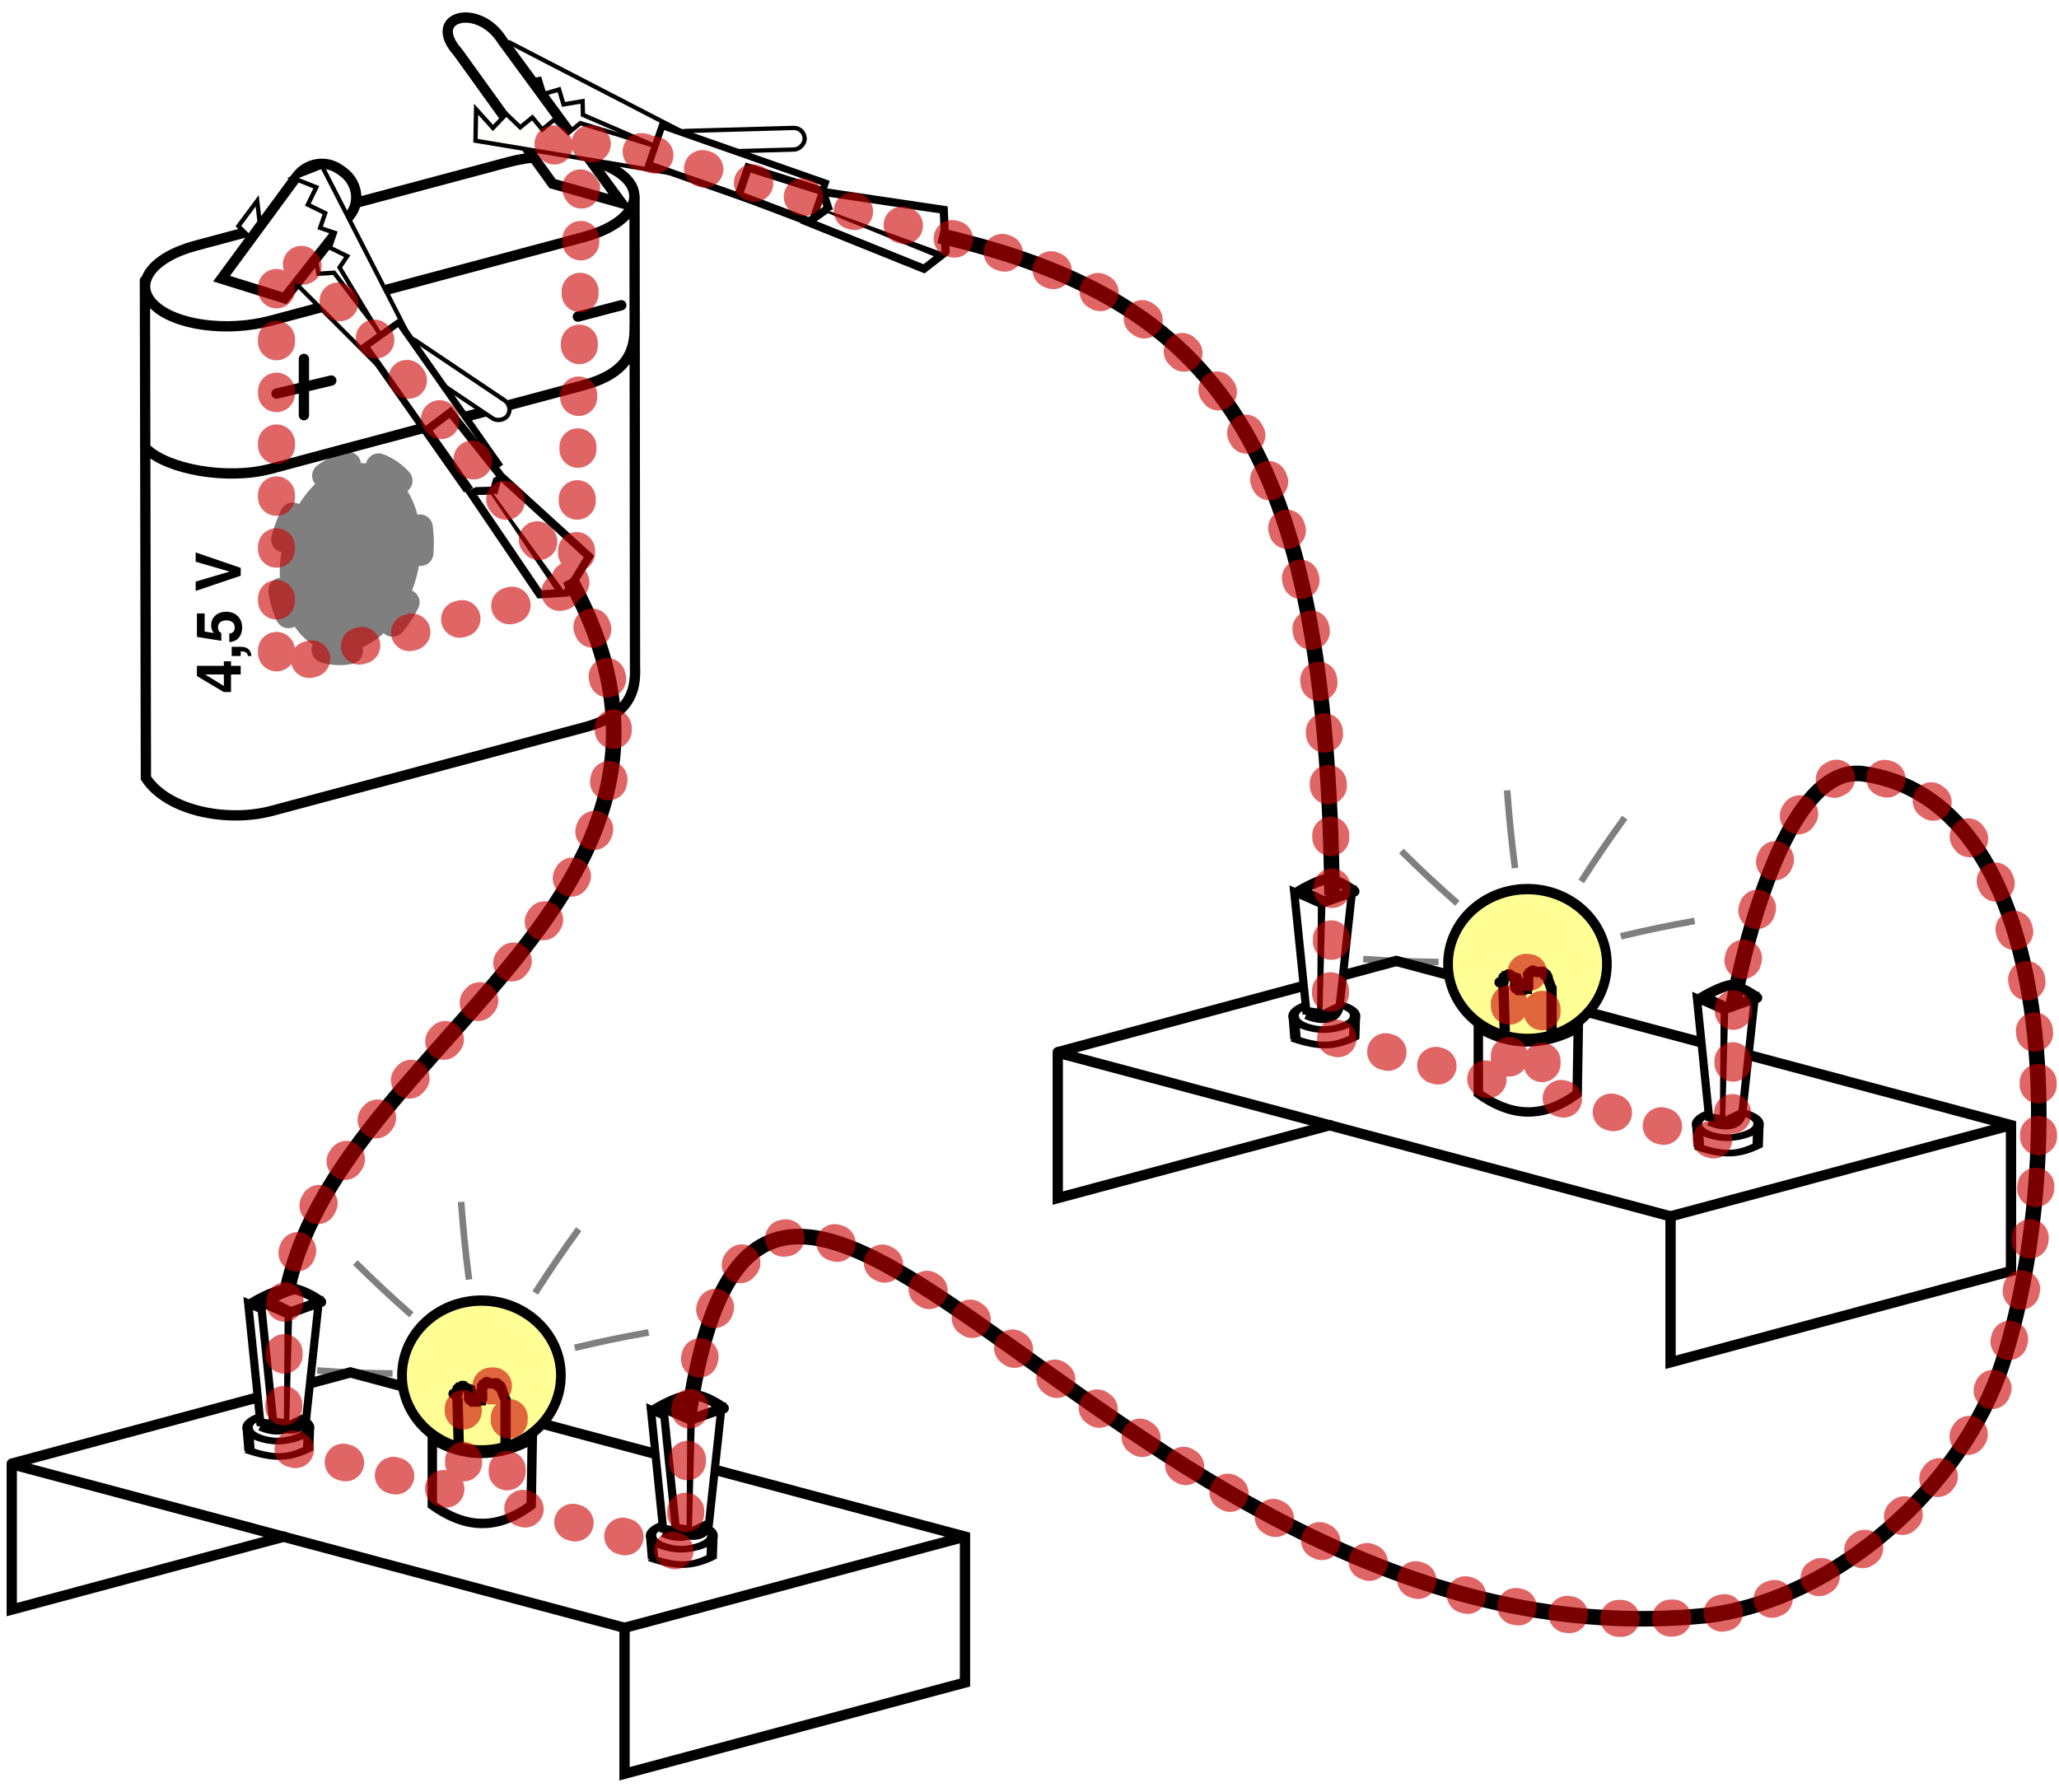 <?xml version="1.0" encoding="UTF-8" standalone="no"?>
<!-- Created with Inkscape (http://www.inkscape.org/) -->

<svg
   xmlns:dc="http://purl.org/dc/elements/1.1/"
   xmlns:cc="http://creativecommons.org/ns#"
   xmlns:rdf="http://www.w3.org/1999/02/22-rdf-syntax-ns#"
   xmlns:svg="http://www.w3.org/2000/svg"
   xmlns="http://www.w3.org/2000/svg"
   xmlns:sodipodi="http://sodipodi.sourceforge.net/DTD/sodipodi-0.dtd"
   xmlns:inkscape="http://www.inkscape.org/namespaces/inkscape"
   width="166.754mm"
   height="145.128mm"
   viewBox="0 0 166.754 145.128"
   version="1.1"
   id="svg11343"
   inkscape:version="0.92.1 unknown"
   sodipodi:docname="4.court-circuit.svg.2017_04_08_16_05_32.0.svg">
  <defs
     id="defs11337">
    <marker
       inkscape:stockid="Arrow1Lstart"
       orient="auto"
       refY="0"
       refX="0"
       id="Arrow1Lstart"
       style="overflow:visible"
       inkscape:isstock="true">
      <path
         id="path4675"
         d="M 0,0 5,-5 -12.5,0 5,5 Z"
         style="fill:#000000;fill-opacity:1;fill-rule:evenodd;stroke:#000000;stroke-width:1pt;stroke-opacity:1"
         transform="matrix(0.8,0,0,0.8,10,0)"
         inkscape:connector-curvature="0" />
    </marker>
    <inkscape:path-effect
       effect="bspline"
       id="path-effect11252"
       is_visible="true"
       weight="33.333"
       steps="2"
       helper_size="0"
       apply_no_weight="true"
       apply_with_weight="true"
       only_selected="false" />
    <inkscape:path-effect
       effect="bspline"
       id="path-effect11264"
       is_visible="true"
       weight="33.333"
       steps="2"
       helper_size="0"
       apply_no_weight="true"
       apply_with_weight="true"
       only_selected="false" />
    <clipPath
       clipPathUnits="userSpaceOnUse"
       id="clipPath4895">
      <path
         style="fill:#000000;fill-rule:evenodd;stroke:#000000;stroke-width:0.265px;stroke-linecap:butt;stroke-linejoin:miter;stroke-opacity:1"
         d="M -7.553,144.66 -6.419,130.674 -17.38,128.974 -20.215,143.715 -28.53,132.186 9.834,113.287 3.031,137.1 0.952,151.463 0.574,173.386 129.125,162.722 c 0,0 1.604,-73.232 -0.535,-74.301 C 126.452,87.352 26.494,15.724 24.356,15.189 c -2.138,-0.535 -98.355,2.138 -99.424,7.484 -1.069,5.345 -2.673,109.581 0,111.184 2.673,1.604 43.832,30.469 43.832,30.469 l 22.852,4.677 z"
         id="path4897"
         inkscape:connector-curvature="0" />
    </clipPath>
    <clipPath
       clipPathUnits="userSpaceOnUse"
       id="clipPath4895-3">
      <path
         style="fill:#000000;fill-rule:evenodd;stroke:#000000;stroke-width:0.265px;stroke-linecap:butt;stroke-linejoin:miter;stroke-opacity:1"
         d="M -7.553,144.66 -6.419,130.674 -17.38,128.974 -20.215,143.715 -28.53,132.186 9.834,113.287 3.031,137.1 0.952,151.463 0.574,173.386 129.125,162.722 c 0,0 1.604,-73.232 -0.535,-74.301 C 126.452,87.352 26.494,15.724 24.356,15.189 c -2.138,-0.535 -98.355,2.138 -99.424,7.484 -1.069,5.345 -2.673,109.581 0,111.184 2.673,1.604 43.832,30.469 43.832,30.469 l 22.852,4.677 z"
         id="path4897-6"
         inkscape:connector-curvature="0" />
    </clipPath>
    <filter
       inkscape:collect="always"
       style="color-interpolation-filters:sRGB"
       id="filter5573"
       x="-0.07"
       width="1.14"
       y="-0.052"
       height="1.105">
      <feGaussianBlur
         inkscape:collect="always"
         stdDeviation="0.334"
         id="feGaussianBlur5575" />
    </filter>
    <inkscape:path-effect
       effect="bspline"
       id="path-effect11252-1"
       is_visible="true"
       weight="33.333"
       steps="2"
       helper_size="0"
       apply_no_weight="true"
       apply_with_weight="true"
       only_selected="false" />
  </defs>
  <sodipodi:namedview
     id="base"
     pagecolor="#ffffff"
     bordercolor="#666666"
     borderopacity="1.0"
     inkscape:pageopacity="0.0"
     inkscape:pageshadow="2"
     inkscape:zoom="2.0000001"
     inkscape:cx="395.64395"
     inkscape:cy="246.82133"
     inkscape:document-units="mm"
     inkscape:current-layer="layer1"
     showgrid="true"
     fit-margin-top="1"
     fit-margin-left="1"
     fit-margin-right="1"
     fit-margin-bottom="1"
     inkscape:window-width="1280"
     inkscape:window-height="966"
     inkscape:window-x="0"
     inkscape:window-y="32"
     inkscape:window-maximized="1"
     inkscape:snap-global="false"
     inkscape:snap-bbox="true"
     inkscape:snap-nodes="true">
    <inkscape:grid
       type="xygrid"
       id="grid5159"
       enabled="false" />
    <inkscape:grid
       type="axonomgrid"
       id="grid5161"
       units="mm"
       empspacing="5"
       gridanglex="15"
       gridanglez="15" />
  </sodipodi:namedview>
  <g
     inkscape:label="Calque 1"
     inkscape:groupmode="layer"
     id="layer1"
     transform="translate(54.932,-36.968)">
    <path
       inkscape:label="#rect4049-2-6-9-0-4-6-2-8-0"
       sodipodi:nodetypes="ssssssscccccccssc"
       inkscape:connector-curvature="0"
       d="M -7.663,56.172 -32.985,62.939 c -3.58,0.957 -7.82,0.372 -9.506,-1.311 -1.686,-1.683 -0.162,-3.808 3.418,-4.765 l 25.322,-6.767 c 3.58,-0.957 7.82,-0.372 9.506,1.311 1.686,1.683 0.162,3.808 -3.418,4.765 z m 4.121,-3.309 0.038,38.133 c 0.086,2.033 -0.507,3.923 -4.087,4.88 l -25.322,6.767 c -3.58,0.957 -8.438,0.036 -10.203,-2.664 l -0.079,-40.288 m 39.657,3.708 c 0.049,1.918 -0.545,3.808 -4.125,4.765 l -25.322,6.767 c -3.58,0.957 -8.438,0.036 -10.124,-1.647"
       style="fill:#ffffff;stroke:#000000;stroke-width:0.834;stroke-linecap:round;stroke-miterlimit:4;stroke-dasharray:none;stroke-dashoffset:0;stroke-opacity:1;cursor:pointer"
       id="pile">
<set
         attributeName="cursor"
         from="pointer"
         to="auto"
         begin="pile.click"
         end="chauffe.click" />
</path>
    <g
       inkscape:export-ydpi="150"
       inkscape:export-xdpi="150"
       inkscape:export-filename="C:\Users\StephaneB\Dropbox\Travail\0---College\images\sources-vectorielles\voltmetre-derivation-2.png"
       id="chauffe"
       transform="matrix(0.834,0,0,0.834,469.774,-1411.669)"
       style="visibility:hidden;cursor:pointer"
       inkscape:label="#g39445-2-4-4-0-5">
      <set
         attributeName="visibility"
         from="hidden"
         to="visible"
         begin="pile.click"
         end="chauffe.click" />
      <animate
         values="0.2;0.8;0.2"
         repeatCount="indefinite"
         dur="1s"
         begin="0s"
         attributeName="opacity" />
      <path
         id="rect4049-2-6-9-0-4-6-2-8-0-2"
         style="opacity:1;fill:#cc0000;stroke:#000000;stroke-width:1;stroke-linecap:round;stroke-miterlimit:4;stroke-dasharray:none;stroke-dashoffset:0;stroke-opacity:1"
         d="m -602.96,1782.884 30.368,-8.116 c 4.294,-1.147 5.006,-3.414 4.945,-5.686 l 0.043,33.069 c 0.104,2.439 -0.608,4.705 -4.902,5.853 l -30.368,8.116 c -4.294,1.147 -10.119,0.043 -12.236,-3.195 l -0.043,-31.995 c 2.074,1.998 7.9,3.102 12.194,1.955 z"
         inkscape:connector-curvature="0"
         sodipodi:nodetypes="ssccccccs" />
    </g>
    <path
       sodipodi:nodetypes="cccccccccccc"
       id="path7018-1-99-8-5-5-9-9-5-3-7-3"
       d="m 0.286,47.63 -13.909,-7.198 -1.389,2.138 1.982,-0.491 0.259,1.545 1.545,-0.259 0.361,1.21 1.21,-0.361 0.361,1.21 1.545,-0.259 0.027,1.107 5.821,2.519"
       style="fill:#ffffff;fill-opacity:1;stroke:#000000;stroke-width:0.35px;stroke-linecap:butt;stroke-linejoin:miter;stroke-opacity:1"
       inkscape:connector-curvature="0" />
    <g
       id="text4906-5-5-4-9-0-1-4-9"
       style="font-style:normal;font-variant:normal;font-weight:bold;font-stretch:normal;line-height:0%;font-family:FreeSans;-inkscape-font-specification:'FreeSans Bold';letter-spacing:0px;word-spacing:0px;fill:#000000;fill-opacity:1;stroke:none"
       transform="matrix(0,-0.834,0.834,0,556.028,-1411.669)"
       aria-label="4,5 V">
      <path
         inkscape:connector-curvature="0"
         id="path4682"
         style="font-size:6px;line-height:1.25"
         d="m -1801.195,-710.828 h -0.444 v -2.616 h -0.99 l -1.554,2.604 v 0.708 h 1.704 v 0.942 h 0.84 v -0.942 h 0.444 z m -1.284,0 h -1.11 l 1.11,-1.818 z" />
      <path
         inkscape:connector-curvature="0"
         id="path4684"
         style="font-size:6px;line-height:1.25"
         d="m -1800.687,-710.066 v 0.876 h 0.456 c 0,0.42 -0.096,0.636 -0.456,0.708 v 0.336 c 0.816,-0.102 0.9,-0.63 0.9,-1.098 v -0.822 z" />
      <path
         inkscape:connector-curvature="0"
         id="path4686"
         style="font-size:6px;line-height:1.25"
         d="m -1796.553,-713.444 h -2.274 l -0.378,2.37 h 0.756 c 0.09,-0.21 0.282,-0.324 0.54,-0.324 0.426,0 0.684,0.306 0.684,0.822 0,0.498 -0.264,0.804 -0.684,0.804 -0.366,0 -0.57,-0.186 -0.588,-0.528 h -0.828 c 0.012,0.744 0.576,1.248 1.404,1.248 0.912,0 1.536,-0.624 1.536,-1.542 0,-0.87 -0.54,-1.47 -1.326,-1.47 -0.282,0 -0.492,0.072 -0.738,0.258 l 0.138,-0.888 h 1.758 z" />
      <path
         inkscape:connector-curvature="0"
         id="path4688"
         style="font-size:6px;line-height:1.25"
         d="m -1792.125,-709.19 1.5,-4.374 h -0.906 l -0.954,3.294 -0.972,-3.294 h -0.906 l 1.476,4.374 z" />
    </g>
    <g
       transform="matrix(0.834,0,0,0.834,-236.272,-101.226)"
       id="g4958-3-2-4-2-6-3-0-5">
      <path
         style="fill:none;stroke:#000000;stroke-width:1px;stroke-linecap:round;stroke-linejoin:miter;stroke-opacity:1"
         d="m 246.946,200.556 v 5.468"
         id="path4910-4-9-4-2-1-2-3-4"
         inkscape:connector-curvature="0"
         sodipodi:nodetypes="cc" />
      <path
         style="fill:none;stroke:#000000;stroke-width:1px;stroke-linecap:round;stroke-linejoin:miter;stroke-opacity:1"
         d="m 249.605,202.656 -5.319,1.268"
         id="path4910-9-9-0-5-0-5-5-6-0"
         inkscape:connector-curvature="0"
         sodipodi:nodetypes="cc" />
    </g>
    <path
       sodipodi:nodetypes="cc"
       inkscape:connector-curvature="0"
       id="path4910-9-7-9-4-70-2-2-3-1-5"
       d="m -4.615,61.691 -3.516,0.922"
       style="fill:none;stroke:#000000;stroke-width:0.834px;stroke-linecap:round;stroke-linejoin:miter;stroke-opacity:1" />
    <path
       inkscape:transform-center-y="-9.3766221"
       inkscape:transform-center-x="-3.1765783"
       sodipodi:nodetypes="ccccc"
       inkscape:connector-curvature="0"
       id="rect4981-4-7-8-1-3-2-5-0-9"
       d="m -10.183,51.846 -7.663,-10.645 c -2.62,-2.931 1.643,-4.064 3.582,-0.969 l 9.671,13.182 z"
       style="fill:#ffffff;fill-opacity:1;fill-rule:nonzero;stroke:#000000;stroke-width:0.834;stroke-linecap:round;stroke-miterlimit:4;stroke-dashoffset:0;stroke-opacity:1" />
    <path
       sodipodi:nodetypes="cccccccccccc"
       id="path7018-6-4-7-8-73-0-8-1-6-4"
       d="m -24.378,66.519 -11.244,-11.24 1.521,-2.046 0.229,2.029 1.538,-0.295 0.295,1.538 1.26,-0.082 0.082,1.26 1.26,-0.082 0.295,1.538 1.26,-0.082 3.83,5.007"
       style="fill:#fefffb;fill-opacity:1;stroke:#000000;stroke-width:0.35px;stroke-linecap:butt;stroke-linejoin:miter;stroke-opacity:1"
       inkscape:connector-curvature="0" />
    <path
       sodipodi:nodetypes="csssscc"
       inkscape:connector-curvature="0"
       id="rect4981-6-9-6-1-5-2-3-6"
       d="m -36.988,59.538 6.063,-8.244 c 0.825,-1.122 2.367,-1.403 3.503,-0.599 l 0.254,0.18 c 1.136,0.805 1.46,2.409 0.598,3.503 l -5.315,6.749 z"
       style="fill:#ffffff;fill-opacity:1;fill-rule:nonzero;stroke:#000000;stroke-width:0.834;stroke-linecap:round;stroke-miterlimit:4;stroke-dashoffset:0;stroke-opacity:1" />
    <path
       sodipodi:nodetypes="cccccccccccc"
       id="path7018-1-99-8-50-3-9-1-9-2-2-9"
       d="m -21.703,64.391 -7.137,-13.941 -2.373,0.933 1.898,0.752 -0.687,1.407 1.407,0.687 -0.409,1.195 1.195,0.409 -0.409,1.195 1.407,0.687 -0.622,0.917 3.274,5.432"
       style="fill:#ffffff;fill-opacity:1;stroke:#000000;stroke-width:0.35px;stroke-linecap:butt;stroke-linejoin:miter;stroke-opacity:1"
       inkscape:connector-curvature="0" />
    <path
       sodipodi:nodetypes="cccccccccccc"
       id="path7018-6-4-9-8-2-3-0-2-0-2"
       d="m -0.742,50.978 -15.682,-2.614 0.049,-2.549 1.366,1.518 1.08,-1.134 1.134,1.08 0.978,-0.799 0.799,0.978 0.978,-0.799 1.134,1.08 0.978,-0.799 6.026,1.849"
       style="fill:#fefffb;fill-opacity:1;stroke:#000000;stroke-width:0.35px;stroke-linecap:butt;stroke-linejoin:miter;stroke-opacity:1"
       inkscape:connector-curvature="0" />
    <rect
       ry="0.876"
       transform="rotate(88.392)"
       y="-8.879"
       x="47.572"
       height="10.506"
       width="1.751"
       id="rect4025-65-3-2-90-5-2-6-6-2"
       style="fill:#ffffff;fill-opacity:1;fill-rule:evenodd;stroke:#000000;stroke-width:0.35;stroke-linecap:butt;stroke-miterlimit:4;stroke-dasharray:none;stroke-dashoffset:0;stroke-opacity:1" />
    <rect
       transform="matrix(-0.325,0.946,-0.944,-0.331,0,0)"
       y="-28.084"
       x="44.915"
       height="14.007"
       width="3.324"
       id="rect4025-6-0-8-0-2-8-4-4-1-4"
       style="fill:#ffffff;fill-opacity:1;fill-rule:evenodd;stroke:#000000;stroke-width:0.557;stroke-linecap:butt;stroke-miterlimit:4;stroke-dasharray:none;stroke-dashoffset:0;stroke-opacity:1" />
    <g
       transform="matrix(-0.37,-0.525,-0.546,0.385,345.777,151.136)"
       id="g3907-2-9-0-5-8-0-0-5-7">
      <path
         inkscape:connector-curvature="0"
         style="fill:none;stroke:#000000;stroke-width:1px;stroke-linecap:butt;stroke-linejoin:miter;stroke-opacity:1"
         d="m 410.077,316.325 -0.126,2.709 13.214,8.214 v -2.857 z"
         id="path2854-3-2-1-6-0-1-7-5-7"
         sodipodi:nodetypes="ccccc" />
      <path
         inkscape:connector-curvature="0"
         style="fill:#ffffff;fill-opacity:1;stroke:#000000;stroke-width:1px;stroke-linecap:butt;stroke-linejoin:miter;stroke-opacity:1"
         d="m 409.951,315.82 4.643,-2.857 10.649,10.736 -2.435,0.693"
         id="path2856-2-7-2-9-6-2-0-4-5"
         sodipodi:nodetypes="cccc" />
      <path
         inkscape:connector-curvature="0"
         style="fill:none;stroke:#000000;stroke-width:1px;stroke-linecap:butt;stroke-linejoin:miter;stroke-opacity:1"
         d="m 423.313,327.248 7.709,5 2.143,-2.857 -8.005,-5.841"
         id="path2858-2-1-2-0-1-1-3-7-4"
         sodipodi:nodetypes="cccc" />
    </g>
    <rect
       ry="0.876"
       transform="rotate(123.918)"
       y="-27.938"
       x="65.438"
       height="10.506"
       width="1.751"
       id="rect4025-65-1-1-2-5-3-4-6-8"
       style="fill:#ffffff;fill-opacity:1;fill-rule:evenodd;stroke:#000000;stroke-width:0.35;stroke-linecap:butt;stroke-miterlimit:4;stroke-dasharray:none;stroke-dashoffset:0;stroke-opacity:1" />
    <rect
       transform="matrix(-0.814,0.581,-0.575,-0.818,0,0)"
       y="-52.208"
       x="54.784"
       height="14.007"
       width="3.324"
       id="rect4025-6-0-4-2-1-8-3-0-5-1"
       style="fill:#ffffff;fill-opacity:1;fill-rule:evenodd;stroke:#000000;stroke-width:0.557;stroke-linecap:butt;stroke-miterlimit:4;stroke-dasharray:none;stroke-dashoffset:0;stroke-opacity:1" />
    <g
       style="fill:#ffffff;fill-opacity:1"
       transform="matrix(-0.014,-0.642,-0.668,0.015,207.634,343.516)"
       id="g3907-2-5-9-5-3-8-0-6-2">
      <path
         inkscape:connector-curvature="0"
         style="fill:#ffffff;fill-opacity:1;stroke:#000000;stroke-width:1px;stroke-linecap:butt;stroke-linejoin:miter;stroke-opacity:1"
         d="m 410.077,316.325 -0.126,2.709 13.214,8.214 v -2.857 z"
         id="path2854-3-5-9-96-0-1-5-9-8"
         sodipodi:nodetypes="ccccc" />
      <path
         inkscape:connector-curvature="0"
         style="fill:#ffffff;fill-opacity:1;stroke:#000000;stroke-width:1px;stroke-linecap:butt;stroke-linejoin:miter;stroke-opacity:1"
         d="m 409.951,315.82 4.643,-2.857 10.649,10.736 -2.435,0.693"
         id="path2856-2-3-6-9-1-2-3-3-9"
         sodipodi:nodetypes="cccc" />
      <path
         inkscape:connector-curvature="0"
         style="fill:#ffffff;fill-opacity:1;stroke:#000000;stroke-width:1px;stroke-linecap:butt;stroke-linejoin:miter;stroke-opacity:1"
         d="m 423.313,327.248 7.709,5 2.143,-2.857 -8.005,-5.841"
         id="path2858-2-0-6-0-9-3-1-7-3"
         sodipodi:nodetypes="cccc" />
    </g>
    <path
       id="roue"
       d="m -26.732,74.613 c -3.099,0.766 -5.576,4.672 -5.539,8.793 0.037,4.196 2.656,7.034 5.858,6.268 1.542,-0.369 3,-1.541 4.048,-3.252 1.043,-1.702 1.588,-3.789 1.52,-5.795 -0.139,-4.121 -2.778,-6.783 -5.887,-6.015 0,0 0,0 0,0"
       style="opacity:0.5;fill:#000000;fill-opacity:1;stroke:#000000;stroke-width:2.088;stroke-linecap:round;stroke-linejoin:round;stroke-miterlimit:4;stroke-dasharray:2.088, 4.176;stroke-dashoffset:0;stroke-opacity:1;filter:url(#filter5573)"
       inkscape:connector-curvature="0"
       inkscape:label="#path4548">
      <animate
         values="0;300"
         repeatCount="indefinite"
         dur="30s"
         begin="0s"
         end="interF.click"
         attributeName="stroke-dashoffset"
         style="marker-start:" />
    </path>
    <g
       inkscape:label="#g75621-6-9-6-2"
       inkscape:export-ydpi="150"
       inkscape:export-xdpi="150"
       inkscape:export-filename="C:\Users\StephaneB\Dropbox\Travail\0---College\images\sources-vectorielles\voltmetre-derivation-2.png"
       id="l1eteinte"
       transform="matrix(-0.834,0,0,0.834,-361.476,-1148.241)"
       style="visibility:hidden;cursor:pointer">
      <set
         attributeName="visibility"
         from="hidden"
         to="visible"
         begin="l1faible.click"
         end="l1eteinte.click" />
      <set
         attributeName="visibility"
         from="hidden"
         to="visible"
         begin="pile.click"
         end="chauffe.click" />
      <g
         id="g7016-9-3-7-4-2-1-67"
         transform="translate(-726.381,358.772)">
        <path
           inkscape:connector-curvature="0"
           sodipodi:nodetypes="ccccccc"
           id="path2860-4-42-1-70-6-8-7-9-7-5"
           d="m 357.222,1204.724 -59.686,15.945 v 14.173 l -33.06,-8.858 v -14.173 l 59.686,-15.945 32.88,8.858"
           style="fill:#ffffff;stroke:#000000;stroke-width:1px;stroke-linecap:butt;stroke-linejoin:miter;stroke-opacity:1" />
        <path
           inkscape:connector-curvature="0"
           sodipodi:nodetypes="ccc"
           id="path2862-2-0-4-3-4-36-83-1-8-3"
           d="m 330.595,1211.811 26.448,7.087 v -14.173"
           style="fill:none;stroke:#000000;stroke-width:1px;stroke-linecap:round;stroke-linejoin:miter;stroke-opacity:1" />
        <path
           inkscape:connector-curvature="0"
           sodipodi:nodetypes="cc"
           id="path2870-7-6-6-7-5-9-5-2-5-5"
           d="m 264.476,1211.811 33.06,8.858"
           style="fill:none;stroke:#000000;stroke-width:1px;stroke-linecap:butt;stroke-linejoin:miter;stroke-opacity:1" />
        <g
           transform="matrix(-0.065,0.643,-0.998,-0.042,709.089,951.642)"
           id="g4019-7-6-9-2-5-0-1-7-7-6"
           style="fill:none">
          <path
             inkscape:connector-curvature="0"
             style="fill:none;stroke:#000000;stroke-width:1px;stroke-linecap:butt;stroke-linejoin:miter;stroke-opacity:1"
             d="m 427.834,389.453 c 0.058,-1.064 0.926,-2.513 1.991,-2.5 1.193,0.015 2.106,1.662 2.161,2.853 0.056,1.228 -0.719,3.127 -1.948,3.131 -1.374,0.005 -2.279,-2.112 -2.204,-3.485 z"
             id="path2864-9-74-4-3-1-2-2-0-4-29"
             sodipodi:nodetypes="caaaa" />
          <path
             inkscape:connector-curvature="0"
             style="fill:none;stroke:#000000;stroke-width:1px;stroke-linecap:butt;stroke-linejoin:miter;stroke-opacity:1"
             d="m 433.103,386.672 c 1.59,2.568 1.58,3.976 0.126,6.124"
             id="path4013-3-5-2-5-5-3-0-9-1-1"
             sodipodi:nodetypes="cc" />
          <path
             inkscape:connector-curvature="0"
             style="fill:none;stroke:#000000;stroke-width:1.014px;stroke-linecap:butt;stroke-linejoin:miter;stroke-opacity:1"
             d="m 429.732,386.981 3.553,-0.05"
             id="path4015-1-86-2-17-0-6-1-3-8-2"
             sodipodi:nodetypes="cc" />
          <path
             inkscape:connector-curvature="0"
             style="fill:none;stroke:#000000;stroke-width:1.01px;stroke-linecap:butt;stroke-linejoin:miter;stroke-opacity:1"
             d="m 430.109,392.917 3.494,-0.306"
             id="path4017-9-0-6-8-6-4-6-6-5-7" />
        </g>
        <g
           id="g7010-9-9-8-4-0-9-0">
          <path
             inkscape:connector-curvature="0"
             style="fill:#ffffff;stroke:#000000;stroke-width:0.915px;stroke-linecap:butt;stroke-linejoin:miter;stroke-opacity:1"
             d="m 306.498,1202.376 c 3.406,1.818 6.64,1.794 9.706,-0.018 v 6.384 c -2.905,2.071 -6.019,2.678 -9.601,0.018 l -0.106,-6.384 v 10e-5 z"
             id="path2866-8-29-4-4-3-7-0-6-7-9"
             sodipodi:nodetypes="cccccc" />
          <ellipse
             ry="7.26"
             rx="8.207"
             cy="352.137"
             cx="439.164"
             style="fill:#ffffff;stroke:#010000;stroke-width:1;stroke-miterlimit:4;stroke-dasharray:none;stroke-dashoffset:0;stroke-opacity:1"
             id="path4234-53-1-1-7-5-61-2-5-3"
             transform="matrix(0.94,0,0,1.002,-101.384,843.322)" />
          <path
             inkscape:connector-curvature="0"
             style="fill:none;stroke:#000000;stroke-width:1px;stroke-linecap:butt;stroke-linejoin:miter;stroke-opacity:1"
             d="m 309.091,1202.993 v -4.672 0.253 l 0.379,-1.01 c 0,-0.296 -0.03,0.06 0.126,-0.253 0.019,-0.038 -0.03,-0.096 0,-0.126 0.059,-0.06 0.215,0.075 0.253,0 -0.148,-0.474 0.503,-0.168 0.758,-0.253 0.052,-0.017 0.265,-0.183 0.379,-0.126 0.053,0.027 0.073,0.1 0.126,0.126 -0.02,0.092 0.084,0.168 0.126,0.253 0.019,0.038 0.097,-0.03 0.126,0 9.5e-4,0.379 6.5e-4,0.758 0,1.136 0,0.042 -0.03,0.096 0,0.126 0.03,0.03 0.097,-0.03 0.126,0 0.03,0.03 0,0.084 0,0.126 0.042,0 0.089,-0.019 0.126,0 0.053,0.027 0.07,0.107 0.126,0.126 0.08,0.027 0.168,0 0.253,0 0.126,0 0.26,0 0.379,0 0.03,-0.03 -0.03,-1.107 0,-1.136 0.261,-0.261 -0.01,1.409 0.253,0.884 -0.002,-0.291 0,-0.591 0,-0.884 0.019,-0.038 0.097,0.03 0.126,0 0.03,-0.03 -0.03,-0.096 0,-0.126 0.03,-0.03 0.089,0.019 0.126,0 0.053,-0.027 0.073,-0.1 0.126,-0.126 0.038,-0.019 0.097,0.03 0.126,0 0.03,-0.03 -0.03,-0.096 0,-0.126 0.013,-0.013 0.366,-0.013 0.379,0 0.261,0.261 -0.399,-0.01 0.126,0.253 0.038,0.019 0.097,-0.03 0.126,0 0.03,0.03 -0.03,0.475 0,0.505 0.03,0.03 0.126,-0.042 0.126,0 0,0.042 -0.168,0 -0.126,0 0.126,0 0.253,0 0.379,0 0.042,0 -0.084,0 -0.126,0"
             id="path4262-1-2-6-5-36-8-6-3-6"
             sodipodi:nodetypes="ccccssccsccccsssssccsccsssssssssssssc" />
          <path
             inkscape:connector-curvature="0"
             style="fill:none;stroke:#000000;stroke-width:1px;stroke-linecap:butt;stroke-linejoin:miter;stroke-opacity:1"
             d="m 313.763,1198.321 -0.126,4.419"
             id="path4270-4-8-4-5-8-9-1-8-0" />
        </g>
        <g
           transform="matrix(-0.065,0.643,-0.998,-0.042,748.27,941.143)"
           id="g4019-7-6-9-3-35-3-6-8-8-8-6">
          <path
             inkscape:connector-curvature="0"
             style="fill:none;stroke:#000000;stroke-width:1px;stroke-linecap:butt;stroke-linejoin:miter;stroke-opacity:1"
             d="m 427.834,389.453 c 0.058,-1.064 0.926,-2.513 1.991,-2.5 1.193,0.015 2.106,1.662 2.161,2.853 0.056,1.228 -0.719,3.127 -1.948,3.131 -1.374,0.005 -2.279,-2.112 -2.204,-3.485 z"
             id="path2864-9-74-4-8-4-9-8-4-7-3-2"
             sodipodi:nodetypes="caaaa" />
          <path
             inkscape:connector-curvature="0"
             style="fill:none;stroke:#000000;stroke-width:1px;stroke-linecap:butt;stroke-linejoin:miter;stroke-opacity:1"
             d="m 433.103,386.672 c 1.59,2.568 1.58,3.976 0.126,6.124"
             id="path4013-3-5-2-0-8-5-7-14-9-1-6"
             sodipodi:nodetypes="cc" />
          <path
             inkscape:connector-curvature="0"
             style="fill:none;stroke:#000000;stroke-width:1.014px;stroke-linecap:butt;stroke-linejoin:miter;stroke-opacity:1"
             d="m 429.732,386.981 3.553,-0.05"
             id="path4015-1-86-2-9-73-4-7-3-2-8-1"
             sodipodi:nodetypes="cc" />
          <path
             inkscape:connector-curvature="0"
             style="fill:none;stroke:#000000;stroke-width:1.01px;stroke-linecap:butt;stroke-linejoin:miter;stroke-opacity:1"
             d="m 430.109,392.917 3.494,-0.306"
             id="path4017-9-0-6-7-3-4-9-9-0-9-8" />
        </g>
        <ellipse
           style="opacity:1;fill:#000000;fill-opacity:0.983;stroke:none;stroke-width:1.483;stroke-linejoin:miter;stroke-miterlimit:4;stroke-dasharray:none;stroke-dashoffset:13.699;stroke-opacity:1"
           id="path4652"
           transform="scale(-1,1)"
           cx="-292.076"
           cy="1211.654"
           rx="1.853"
           ry="0.665" />
        <ellipse
           style="opacity:1;fill:#000000;fill-opacity:0.983;stroke:none;stroke-width:1.483;stroke-linejoin:miter;stroke-miterlimit:4;stroke-dasharray:none;stroke-dashoffset:13.699;stroke-opacity:1"
           id="path4652-0"
           cx="-331.256"
           cy="1201.141"
           rx="1.853"
           ry="0.665"
           transform="scale(-1,1)" />
      </g>
    </g>
    <g
       transform="matrix(0.834,0,0,0.834,2136.887,-184.185)"
       inkscape:label="#g11142"
       id="l1faible"
	style="cursor:pointer">
      <set
         attributeName="visibility"
         from="visible"
         to="hidden"
         begin="l1faible.click"
         end="l1eteinte.click" />
      <set
         attributeName="visibility"
         from="visible"
         to="hidden"
         begin="pile.click"
         end="chauffe.click" />
      <g
         transform="matrix(-1,0,0,1,-2996.277,-1156.182)"
         id="g75621-6-9-6-2-3-3"
         inkscape:export-filename="C:\Users\StephaneB\Dropbox\Travail\0---College\images\sources-vectorielles\voltmetre-derivation-2.png"
         inkscape:export-xdpi="150"
         inkscape:export-ydpi="150">
        <g
           transform="translate(-726.381,358.772)"
           id="g7016-9-3-7-4-2-1-6-1">
          <path
             style="fill:#ffffff;stroke:#000000;stroke-width:1px;stroke-linecap:butt;stroke-linejoin:miter;stroke-opacity:1"
             d="m 357.222,1204.724 -59.686,15.945 v 14.173 l -33.06,-8.858 v -14.173 l 59.686,-15.945 32.88,8.858"
             id="path2860-4-42-1-70-6-8-7-9-7-1-4"
             sodipodi:nodetypes="ccccccc"
             inkscape:connector-curvature="0" />
          <path
             style="fill:none;stroke:#000000;stroke-width:1px;stroke-linecap:round;stroke-linejoin:miter;stroke-opacity:1"
             d="m 330.595,1211.811 26.448,7.087 v -14.173"
             id="path2862-2-0-4-3-4-36-83-1-8-0-9"
             sodipodi:nodetypes="ccc"
             inkscape:connector-curvature="0" />
          <path
             style="fill:none;stroke:#000000;stroke-width:1px;stroke-linecap:butt;stroke-linejoin:miter;stroke-opacity:1"
             d="m 264.476,1211.811 33.06,8.858"
             id="path2870-7-6-6-7-5-9-5-2-5-6-2"
             sodipodi:nodetypes="cc"
             inkscape:connector-curvature="0" />
          <g
             id="g4019-7-6-9-2-5-0-1-7-7-3-0"
             transform="matrix(-0.065,0.643,-0.998,-0.042,709.089,951.642)">
            <path
               sodipodi:nodetypes="caaaa"
               id="path2864-9-74-4-3-1-2-2-0-4-2-6"
               d="m 427.834,389.453 c 0.058,-1.064 0.926,-2.513 1.991,-2.5 1.193,0.015 2.106,1.662 2.161,2.853 0.056,1.228 -0.719,3.127 -1.948,3.131 -1.374,0.005 -2.279,-2.112 -2.204,-3.485 z"
               style="fill:none;stroke:#000000;stroke-width:1px;stroke-linecap:butt;stroke-linejoin:miter;stroke-opacity:1"
               inkscape:connector-curvature="0" />
            <path
               sodipodi:nodetypes="cc"
               id="path4013-3-5-2-5-5-3-0-9-1-0-8"
               d="m 433.103,386.672 c 1.59,2.568 1.58,3.976 0.126,6.124"
               style="fill:none;stroke:#000000;stroke-width:1px;stroke-linecap:butt;stroke-linejoin:miter;stroke-opacity:1"
               inkscape:connector-curvature="0" />
            <path
               sodipodi:nodetypes="cc"
               id="path4015-1-86-2-17-0-6-1-3-8-6-9"
               d="m 429.732,386.981 3.553,-0.05"
               style="fill:none;stroke:#000000;stroke-width:1.014px;stroke-linecap:butt;stroke-linejoin:miter;stroke-opacity:1"
               inkscape:connector-curvature="0" />
            <path
               id="path4017-9-0-6-8-6-4-6-6-5-1-2"
               d="m 430.109,392.917 3.494,-0.306"
               style="fill:none;stroke:#000000;stroke-width:1.01px;stroke-linecap:butt;stroke-linejoin:miter;stroke-opacity:1"
               inkscape:connector-curvature="0" />
          </g>
          <g
             id="g7010-9-9-8-4-0-9-5-6">
            <path
               sodipodi:nodetypes="cccccc"
               id="path2866-8-29-4-4-3-7-0-6-7-5-6"
               d="m 306.498,1202.376 c 3.406,1.818 6.64,1.794 9.706,-0.018 v 6.384 c -2.905,2.071 -6.019,2.678 -9.601,0.018 l -0.106,-6.384 v 10e-5 z"
               style="fill:#ffffff;stroke:#000000;stroke-width:0.915px;stroke-linecap:butt;stroke-linejoin:miter;stroke-opacity:1"
               inkscape:connector-curvature="0" />
            <ellipse
               transform="matrix(0.94,0,0,1.002,-101.384,843.322)"
               id="path4234-53-1-1-7-5-61-2-5-4-4"
               style="fill:#ffff96;fill-opacity:1;stroke:#010000;stroke-width:1;stroke-miterlimit:4;stroke-dasharray:none;stroke-dashoffset:0;stroke-opacity:1"
               cx="439.164"
               cy="352.137"
               rx="8.207"
               ry="7.26" />
            <path
               sodipodi:nodetypes="ccccssccsccccsssssccsccsssssssssssssc"
               id="path4262-1-2-6-5-36-8-6-3-7-9"
               d="m 309.091,1202.993 v -4.672 0.253 l 0.379,-1.01 c 0,-0.296 -0.03,0.06 0.126,-0.253 0.019,-0.038 -0.03,-0.096 0,-0.126 0.059,-0.06 0.215,0.075 0.253,0 -0.148,-0.474 0.503,-0.168 0.758,-0.253 0.052,-0.017 0.265,-0.183 0.379,-0.126 0.053,0.027 0.073,0.1 0.126,0.126 -0.02,0.092 0.084,0.168 0.126,0.253 0.019,0.038 0.097,-0.03 0.126,0 9.5e-4,0.379 6.5e-4,0.758 0,1.136 0,0.042 -0.03,0.096 0,0.126 0.03,0.03 0.097,-0.03 0.126,0 0.03,0.03 0,0.084 0,0.126 0.042,0 0.089,-0.019 0.126,0 0.053,0.027 0.07,0.107 0.126,0.126 0.08,0.027 0.168,0 0.253,0 0.126,0 0.26,0 0.379,0 0.03,-0.03 -0.03,-1.107 0,-1.136 0.261,-0.261 -0.01,1.409 0.253,0.884 -0.002,-0.291 0,-0.591 0,-0.884 0.019,-0.038 0.097,0.03 0.126,0 0.03,-0.03 -0.03,-0.096 0,-0.126 0.03,-0.03 0.089,0.019 0.126,0 0.053,-0.027 0.073,-0.1 0.126,-0.126 0.038,-0.019 0.097,0.03 0.126,0 0.03,-0.03 -0.03,-0.096 0,-0.126 0.013,-0.013 0.366,-0.013 0.379,0 0.261,0.261 -0.399,-0.01 0.126,0.253 0.038,0.019 0.097,-0.03 0.126,0 0.03,0.03 -0.03,0.475 0,0.505 0.03,0.03 0.126,-0.042 0.126,0 0,0.042 -0.168,0 -0.126,0 0.126,0 0.253,0 0.379,0 0.042,0 -0.084,0 -0.126,0"
               style="fill:none;stroke:#000000;stroke-width:1px;stroke-linecap:butt;stroke-linejoin:miter;stroke-opacity:1"
               inkscape:connector-curvature="0" />
            <path
               id="path4270-4-8-4-5-8-9-1-8-6-5"
               d="m 313.763,1198.321 -0.126,4.419"
               style="fill:none;stroke:#000000;stroke-width:1px;stroke-linecap:butt;stroke-linejoin:miter;stroke-opacity:1"
               inkscape:connector-curvature="0" />
          </g>
          <g
             id="g4019-7-6-9-3-35-3-6-8-8-8-5-0"
             transform="matrix(-0.065,0.643,-0.998,-0.042,748.27,941.143)">
            <path
               sodipodi:nodetypes="caaaa"
               id="path2864-9-74-4-8-4-9-8-4-7-3-6-4"
               d="m 427.834,389.453 c 0.058,-1.064 0.926,-2.513 1.991,-2.5 1.193,0.015 2.106,1.662 2.161,2.853 0.056,1.228 -0.719,3.127 -1.948,3.131 -1.374,0.005 -2.279,-2.112 -2.204,-3.485 z"
               style="fill:none;stroke:#000000;stroke-width:1px;stroke-linecap:butt;stroke-linejoin:miter;stroke-opacity:1"
               inkscape:connector-curvature="0" />
            <path
               sodipodi:nodetypes="cc"
               id="path4013-3-5-2-0-8-5-7-14-9-1-9-8"
               d="m 433.103,386.672 c 1.59,2.568 1.58,3.976 0.126,6.124"
               style="fill:none;stroke:#000000;stroke-width:1px;stroke-linecap:butt;stroke-linejoin:miter;stroke-opacity:1"
               inkscape:connector-curvature="0" />
            <path
               sodipodi:nodetypes="cc"
               id="path4015-1-86-2-9-73-4-7-3-2-8-3-7"
               d="m 429.732,386.981 3.553,-0.05"
               style="fill:none;stroke:#000000;stroke-width:1.014px;stroke-linecap:butt;stroke-linejoin:miter;stroke-opacity:1"
               inkscape:connector-curvature="0" />
            <path
               id="path4017-9-0-6-7-3-4-9-9-0-9-7-1"
               d="m 430.109,392.917 3.494,-0.306"
               style="fill:none;stroke:#000000;stroke-width:1.01px;stroke-linecap:butt;stroke-linejoin:miter;stroke-opacity:1"
               inkscape:connector-curvature="0" />
          </g>
        </g>
        <g
           transform="rotate(-3.677,5720.948,12660.744)"
           id="g8281-5-1-1-8-2-6-4-7">
          <g
             transform="rotate(-103.93,483.433,833.047)"
             id="g10049-4-2-0-2-7-8-3-4-5-2">
            <g
               id="g6242-9-52-8-5-1-1-4-0-7-3-2-7"
               transform="matrix(-0.992,0.129,0.129,0.992,233.276,-79.941)">
              <g
                 id="g3907-3-2-94-4-7-45-0-2-8-5-3-5-2"
                 transform="matrix(0.358,-0.682,0.709,0.372,-243.847,792.557)"
                 style="fill:#ffffff;fill-opacity:1">
                <path
                   sodipodi:nodetypes="ccccc"
                   id="path2854-6-2-06-0-4-70-5-1-7-9-3-4-2"
                   d="m 413.674,317.911 -3.359,1.77 12.85,7.567 1.364,-1.265 z"
                   style="fill:#ffffff;fill-opacity:1;stroke:#000000;stroke-width:1px;stroke-linecap:butt;stroke-linejoin:miter;stroke-opacity:1"
                   inkscape:connector-curvature="0" />
                <path
                   sodipodi:nodetypes="cccc"
                   id="path2856-4-6-67-58-9-7-2-4-7-2-8-7-6"
                   d="m 413.269,317.059 1.338,-3.059 10.637,9.699 -0.478,2.271"
                   style="fill:#ffffff;fill-opacity:1;stroke:#000000;stroke-width:1px;stroke-linecap:butt;stroke-linejoin:miter;stroke-opacity:1"
                   inkscape:connector-curvature="0" />
              </g>
              <path
                 sodipodi:nodetypes="cc"
                 style="fill:none;stroke:#000000;stroke-width:1px;stroke-linecap:butt;stroke-linejoin:miter;stroke-opacity:1"
                 d="m 138.046,623.013 c 1.366,-0.305 1.88,1.388 1.901,2.535"
                 id="path6240-3-38-6-9-8-2-4-8-2-6-4-1"
                 inkscape:connector-curvature="0" />
            </g>
            <path
               sodipodi:nodetypes="ccccc"
               inkscape:connector-curvature="0"
               id="path10047-8-4-9-3-2-3-8-0-4-0"
               d="m 187.913,557.829 c 0,0 0.494,1.29 0.435,2.732 -0.418,0.951 -1.917,2.285 -1.917,2.285 l -0.365,-2.527 1.78,-2.349"
               style="fill:#ffffff;fill-opacity:1;stroke:#000000;stroke-width:1px;stroke-linecap:round;stroke-linejoin:miter;stroke-opacity:1" />
          </g>
        </g>
        <g
           transform="rotate(-3.677,5579.644,12046.359)"
           id="g8281-8-9-7-5-8-9-4-3-6">
          <g
             transform="rotate(-103.93,483.433,833.047)"
             id="g10049-4-2-8-3-6-21-3-7-8-0-1">
            <g
               id="g6242-9-52-8-5-4-9-8-55-7-3-8-7-5"
               transform="matrix(-0.992,0.129,0.129,0.992,233.276,-79.941)">
              <g
                 id="g3907-3-2-94-4-7-5-4-4-04-1-6-8-8-9"
                 transform="matrix(0.358,-0.682,0.709,0.372,-243.847,792.557)"
                 style="fill:#ffffff;fill-opacity:1">
                <path
                   sodipodi:nodetypes="ccccc"
                   id="path2854-6-2-06-0-4-6-6-1-8-0-1-9-6-4"
                   d="m 413.674,317.911 -3.359,1.77 12.85,7.567 1.364,-1.265 z"
                   style="fill:#ffffff;fill-opacity:1;stroke:#000000;stroke-width:1px;stroke-linecap:butt;stroke-linejoin:miter;stroke-opacity:1"
                   inkscape:connector-curvature="0" />
                <path
                   sodipodi:nodetypes="cccc"
                   id="path2856-4-6-67-58-9-5-4-6-2-7-2-7-8-9"
                   d="m 413.269,317.059 1.338,-3.059 10.637,9.699 -0.478,2.271"
                   style="fill:#ffffff;fill-opacity:1;stroke:#000000;stroke-width:1px;stroke-linecap:butt;stroke-linejoin:miter;stroke-opacity:1"
                   inkscape:connector-curvature="0" />
              </g>
              <path
                 sodipodi:nodetypes="cc"
                 style="fill:none;stroke:#000000;stroke-width:1px;stroke-linecap:butt;stroke-linejoin:miter;stroke-opacity:1"
                 d="m 138.046,623.013 c 1.366,-0.305 1.88,1.388 1.901,2.535"
                 id="path6240-3-38-6-9-6-5-0-84-3-9-7-8-0"
                 inkscape:connector-curvature="0" />
            </g>
            <path
               sodipodi:nodetypes="ccccc"
               inkscape:connector-curvature="0"
               id="path10047-8-4-8-5-6-6-4-3-6-4-9"
               d="m 187.913,557.829 c 0,0 0.494,1.29 0.435,2.732 -0.418,0.951 -1.917,2.285 -1.917,2.285 l -0.365,-2.527 1.78,-2.349"
               style="fill:#ffffff;fill-opacity:1;stroke:#000000;stroke-width:1px;stroke-linecap:round;stroke-linejoin:miter;stroke-opacity:1" />
          </g>
        </g>
      </g>
      <path
         style="opacity:0.5;fill:none;stroke:#000000;stroke-width:0.64;stroke-linecap:square;stroke-miterlimit:4;stroke-dasharray:none;stroke-dashoffset:0;stroke-opacity:1"
         d="m -2596.959,398.293 c 2.226,0.158 4.453,0.243 6.678,0.258 m 24.872,-3.922 c -2.195,0.389 -4.378,0.843 -6.546,1.362 m -0.114,-11.188 c -1.338,1.851 -2.626,3.739 -3.863,5.661 m -7.344,-8.252 c 0.173,2.311 0.407,4.615 0.7,6.91 m -10.77,-1.116 c 1.616,1.597 3.274,3.144 4.973,4.64"
         id="brilleFaible-3"
         inkscape:connector-curvature="0"
         sodipodi:nodetypes="cccccccccc"
         inkscape:export-filename="C:\Users\StephaneB\Dropbox\Travail\0---College\images\sources-vectorielles\voltmetre-derivation-2.png"
         inkscape:export-xdpi="150"
         inkscape:export-ydpi="150"
         inkscape:label="#path5574-8-9-34-5-1-8-9-1-4-6" />
    </g>
    <path
       style="fill:none;fill-rule:evenodd;stroke:#000000;stroke-width:1.262;stroke-linecap:butt;stroke-linejoin:miter;stroke-miterlimit:4;stroke-dasharray:none;stroke-opacity:1"
       d="M -8.786,83.877 C 5.843,110.303 -29.19,121.936 -31.921,142.997"
       id="fil1"
       inkscape:connector-curvature="0"
       sodipodi:nodetypes="cc"
       inkscape:label="#path5070-5" />
    <g
       id="banane1"
       transform="matrix(-0.832,-0.053,-0.053,0.832,273.094,-829.208)"
       inkscape:label="#g8281-8-9-7-5-8-9-4-2">
      <g
         id="g10049-4-2-8-3-6-21-3-7-8-8"
         transform="rotate(-103.93,483.433,833.047)">
        <g
           transform="matrix(-0.992,0.129,0.129,0.992,233.276,-79.941)"
           id="g6242-9-52-8-5-4-9-8-55-7-3-8-9">
          <g
             style="fill:#ffffff;fill-opacity:1"
             transform="matrix(0.358,-0.682,0.709,0.372,-243.847,792.557)"
             id="g3907-3-2-94-4-7-5-4-4-04-1-6-8-7">
            <path
               inkscape:connector-curvature="0"
               style="fill:#ffffff;fill-opacity:1;stroke:#000000;stroke-width:1px;stroke-linecap:butt;stroke-linejoin:miter;stroke-opacity:1"
               d="m 413.674,317.911 -3.359,1.77 12.85,7.567 1.364,-1.265 z"
               id="path2854-6-2-06-0-4-6-6-1-8-0-1-9-3"
               sodipodi:nodetypes="ccccc" />
            <path
               inkscape:connector-curvature="0"
               style="fill:#ffffff;fill-opacity:1;stroke:#000000;stroke-width:1px;stroke-linecap:butt;stroke-linejoin:miter;stroke-opacity:1"
               d="m 413.269,317.059 1.338,-3.059 10.637,9.699 -0.478,2.271"
               id="path2856-4-6-67-58-9-5-4-6-2-7-2-7-6"
               sodipodi:nodetypes="cccc" />
          </g>
          <path
             inkscape:connector-curvature="0"
             id="path6240-3-38-6-9-6-5-0-84-3-9-7-1"
             d="m 138.046,623.013 c 1.366,-0.305 1.88,1.388 1.901,2.535"
             style="fill:none;stroke:#000000;stroke-width:1px;stroke-linecap:butt;stroke-linejoin:miter;stroke-opacity:1"
             sodipodi:nodetypes="cc" />
        </g>
        <path
           style="fill:#ffffff;fill-opacity:1;stroke:#000000;stroke-width:1px;stroke-linecap:round;stroke-linejoin:miter;stroke-opacity:1"
           d="m 187.913,557.829 c 0,0 0.494,1.29 0.435,2.732 -0.418,0.951 -1.917,2.285 -1.917,2.285 l -0.365,-2.527 1.78,-2.349"
           id="path10047-8-4-8-5-6-6-4-3-6-2"
           inkscape:connector-curvature="0"
           sodipodi:nodetypes="ccccc" />
      </g>
    </g>
    <g
       id="banane2"
       transform="matrix(-0.832,-0.053,-0.053,0.832,305.704,-820.598)"
       inkscape:label="#g8281-5-1-1-8-2-6-7">
      <g
         id="g10049-4-2-0-2-7-8-3-4-9"
         transform="rotate(-103.93,483.433,833.047)">
        <g
           transform="matrix(-0.992,0.129,0.129,0.992,233.276,-79.941)"
           id="g6242-9-52-8-5-1-1-4-0-7-3-20">
          <g
             style="fill:#ffffff;fill-opacity:1"
             transform="matrix(0.358,-0.682,0.709,0.372,-243.847,792.557)"
             id="g3907-3-2-94-4-7-45-0-2-8-5-3-2">
            <path
               inkscape:connector-curvature="0"
               style="fill:#ffffff;fill-opacity:1;stroke:#000000;stroke-width:1px;stroke-linecap:butt;stroke-linejoin:miter;stroke-opacity:1"
               d="m 413.674,317.911 -3.359,1.77 12.85,7.567 1.364,-1.265 z"
               id="path2854-6-2-06-0-4-70-5-1-7-9-3-3"
               sodipodi:nodetypes="ccccc" />
            <path
               inkscape:connector-curvature="0"
               style="fill:#ffffff;fill-opacity:1;stroke:#000000;stroke-width:1px;stroke-linecap:butt;stroke-linejoin:miter;stroke-opacity:1"
               d="m 413.269,317.059 1.338,-3.059 10.637,9.699 -0.478,2.271"
               id="path2856-4-6-67-58-9-7-2-4-7-2-8-75"
               sodipodi:nodetypes="cccc" />
          </g>
          <path
             inkscape:connector-curvature="0"
             id="path6240-3-38-6-9-8-2-4-8-2-6-9"
             d="m 138.046,623.013 c 1.366,-0.305 1.88,1.388 1.901,2.535"
             style="fill:none;stroke:#000000;stroke-width:1px;stroke-linecap:butt;stroke-linejoin:miter;stroke-opacity:1"
             sodipodi:nodetypes="cc" />
        </g>
        <path
           style="fill:#ffffff;fill-opacity:1;stroke:#000000;stroke-width:1px;stroke-linecap:round;stroke-linejoin:miter;stroke-opacity:1"
           d="m 187.913,557.829 c 0,0 0.494,1.29 0.435,2.732 -0.418,0.951 -1.917,2.285 -1.917,2.285 l -0.365,-2.527 1.78,-2.349"
           id="path10047-8-4-9-3-2-3-8-0-2"
           inkscape:connector-curvature="0"
           sodipodi:nodetypes="ccccc" />
      </g>
    </g>
    <path
       style="visibility:hidden;fill:none;fill-rule:evenodd;stroke:#000000;stroke-width:1.262;stroke-linecap:butt;stroke-linejoin:miter;stroke-miterlimit:4;stroke-dasharray:none;stroke-opacity:1"
       d="M -31.934,142.989 C -38.486,104.339 1.974,115.755 0.825,151.488"
       id="filCCl1"
       inkscape:connector-curvature="0"
       sodipodi:nodetypes="cc"
       inkscape:label="#path4873">
      <set
         attributeName="visibility"
         from="hidden"
         to="visible"
         begin="l1faible.click"
         end="l1eteinte.click" />
    </path>
    <g
       inkscape:label="#g75621-6-9-6-2"
       inkscape:export-ydpi="150"
       inkscape:export-xdpi="150"
       inkscape:export-filename="C:\Users\StephaneB\Dropbox\Travail\0---College\images\sources-vectorielles\voltmetre-derivation-2.png"
       id="l2eteinte"
       transform="matrix(-0.834,0,0,0.834,-276.751,-1181.56)"
       style="visibility:hidden">
      <set
         attributeName="visibility"
         from="hidden"
         to="visible"
         begin="pile.click"
         end="chauffe.click" />
      <g
         id="g7016-9-3-7-4-2-1"
         transform="translate(-726.381,358.772)">
        <path
           inkscape:connector-curvature="0"
           sodipodi:nodetypes="ccccccc"
           id="path2860-4-42-1-70-6-8-7-9-7"
           d="m 357.222,1204.724 -59.686,15.945 v 14.173 l -33.06,-8.858 v -14.173 l 59.686,-15.945 32.88,8.858"
           style="fill:#ffffff;stroke:#000000;stroke-width:1px;stroke-linecap:butt;stroke-linejoin:miter;stroke-opacity:1" />
        <path
           inkscape:connector-curvature="0"
           sodipodi:nodetypes="ccc"
           id="path2862-2-0-4-3-4-36-83-1-8"
           d="m 330.595,1211.811 26.448,7.087 v -14.173"
           style="fill:none;stroke:#000000;stroke-width:1px;stroke-linecap:round;stroke-linejoin:miter;stroke-opacity:1" />
        <path
           inkscape:connector-curvature="0"
           sodipodi:nodetypes="cc"
           id="path2870-7-6-6-7-5-9-5-2-5"
           d="m 264.476,1211.811 33.06,8.858"
           style="fill:none;stroke:#000000;stroke-width:1px;stroke-linecap:butt;stroke-linejoin:miter;stroke-opacity:1" />
        <g
           transform="matrix(-0.065,0.643,-0.998,-0.042,709.089,951.642)"
           id="g4019-7-6-9-2-5-0-1-7-7">
          <path
             inkscape:connector-curvature="0"
             style="fill:none;stroke:#000000;stroke-width:1px;stroke-linecap:butt;stroke-linejoin:miter;stroke-opacity:1"
             d="m 427.834,389.453 c 0.058,-1.064 0.926,-2.513 1.991,-2.5 1.193,0.015 2.106,1.662 2.161,2.853 0.056,1.228 -0.719,3.127 -1.948,3.131 -1.374,0.005 -2.279,-2.112 -2.204,-3.485 z"
             id="path2864-9-74-4-3-1-2-2-0-4"
             sodipodi:nodetypes="caaaa" />
          <path
             inkscape:connector-curvature="0"
             style="fill:none;stroke:#000000;stroke-width:1px;stroke-linecap:butt;stroke-linejoin:miter;stroke-opacity:1"
             d="m 433.103,386.672 c 1.59,2.568 1.58,3.976 0.126,6.124"
             id="path4013-3-5-2-5-5-3-0-9-1"
             sodipodi:nodetypes="cc" />
          <path
             inkscape:connector-curvature="0"
             style="fill:none;stroke:#000000;stroke-width:1.014px;stroke-linecap:butt;stroke-linejoin:miter;stroke-opacity:1"
             d="m 429.732,386.981 3.553,-0.05"
             id="path4015-1-86-2-17-0-6-1-3-8"
             sodipodi:nodetypes="cc" />
          <path
             inkscape:connector-curvature="0"
             style="fill:none;stroke:#000000;stroke-width:1.01px;stroke-linecap:butt;stroke-linejoin:miter;stroke-opacity:1"
             d="m 430.109,392.917 3.494,-0.306"
             id="path4017-9-0-6-8-6-4-6-6-5" />
        </g>
        <g
           id="g7010-9-9-8-4-0-9">
          <path
             inkscape:connector-curvature="0"
             style="fill:#ffffff;stroke:#000000;stroke-width:0.915px;stroke-linecap:butt;stroke-linejoin:miter;stroke-opacity:1"
             d="m 306.498,1202.376 c 3.406,1.818 6.64,1.794 9.706,-0.018 v 6.384 c -2.905,2.071 -6.019,2.678 -9.601,0.018 l -0.106,-6.384 v 10e-5 z"
             id="path2866-8-29-4-4-3-7-0-6-7"
             sodipodi:nodetypes="cccccc" />
          <ellipse
             ry="7.26"
             rx="8.207"
             cy="352.137"
             cx="439.164"
             style="fill:#ffffff;stroke:#010000;stroke-width:1;stroke-miterlimit:4;stroke-dasharray:none;stroke-dashoffset:0;stroke-opacity:1"
             id="path4234-53-1-1-7-5-61-2-5"
             transform="matrix(0.94,0,0,1.002,-101.384,843.322)" />
          <path
             inkscape:connector-curvature="0"
             style="fill:none;stroke:#000000;stroke-width:1px;stroke-linecap:butt;stroke-linejoin:miter;stroke-opacity:1"
             d="m 309.091,1202.993 v -4.672 0.253 l 0.379,-1.01 c 0,-0.296 -0.03,0.06 0.126,-0.253 0.019,-0.038 -0.03,-0.096 0,-0.126 0.059,-0.06 0.215,0.075 0.253,0 -0.148,-0.474 0.503,-0.168 0.758,-0.253 0.052,-0.017 0.265,-0.183 0.379,-0.126 0.053,0.027 0.073,0.1 0.126,0.126 -0.02,0.092 0.084,0.168 0.126,0.253 0.019,0.038 0.097,-0.03 0.126,0 9.5e-4,0.379 6.5e-4,0.758 0,1.136 0,0.042 -0.03,0.096 0,0.126 0.03,0.03 0.097,-0.03 0.126,0 0.03,0.03 0,0.084 0,0.126 0.042,0 0.089,-0.019 0.126,0 0.053,0.027 0.07,0.107 0.126,0.126 0.08,0.027 0.168,0 0.253,0 0.126,0 0.26,0 0.379,0 0.03,-0.03 -0.03,-1.107 0,-1.136 0.261,-0.261 -0.01,1.409 0.253,0.884 -0.002,-0.291 0,-0.591 0,-0.884 0.019,-0.038 0.097,0.03 0.126,0 0.03,-0.03 -0.03,-0.096 0,-0.126 0.03,-0.03 0.089,0.019 0.126,0 0.053,-0.027 0.073,-0.1 0.126,-0.126 0.038,-0.019 0.097,0.03 0.126,0 0.03,-0.03 -0.03,-0.096 0,-0.126 0.013,-0.013 0.366,-0.013 0.379,0 0.261,0.261 -0.399,-0.01 0.126,0.253 0.038,0.019 0.097,-0.03 0.126,0 0.03,0.03 -0.03,0.475 0,0.505 0.03,0.03 0.126,-0.042 0.126,0 0,0.042 -0.168,0 -0.126,0 0.126,0 0.253,0 0.379,0 0.042,0 -0.084,0 -0.126,0"
             id="path4262-1-2-6-5-36-8-6-3"
             sodipodi:nodetypes="ccccssccsccccsssssccsccsssssssssssssc" />
          <path
             inkscape:connector-curvature="0"
             style="fill:none;stroke:#000000;stroke-width:1px;stroke-linecap:butt;stroke-linejoin:miter;stroke-opacity:1"
             d="m 313.763,1198.321 -0.126,4.419"
             id="path4270-4-8-4-5-8-9-1-8" />
        </g>
        <g
           transform="matrix(-0.065,0.643,-0.998,-0.042,748.27,941.143)"
           id="g4019-7-6-9-3-35-3-6-8-8-8">
          <path
             inkscape:connector-curvature="0"
             style="fill:none;stroke:#000000;stroke-width:1px;stroke-linecap:butt;stroke-linejoin:miter;stroke-opacity:1"
             d="m 427.834,389.453 c 0.058,-1.064 0.926,-2.513 1.991,-2.5 1.193,0.015 2.106,1.662 2.161,2.853 0.056,1.228 -0.719,3.127 -1.948,3.131 -1.374,0.005 -2.279,-2.112 -2.204,-3.485 z"
             id="path2864-9-74-4-8-4-9-8-4-7-3"
             sodipodi:nodetypes="caaaa" />
          <path
             inkscape:connector-curvature="0"
             style="fill:none;stroke:#000000;stroke-width:1px;stroke-linecap:butt;stroke-linejoin:miter;stroke-opacity:1"
             d="m 433.103,386.672 c 1.59,2.568 1.58,3.976 0.126,6.124"
             id="path4013-3-5-2-0-8-5-7-14-9-1"
             sodipodi:nodetypes="cc" />
          <path
             inkscape:connector-curvature="0"
             style="fill:none;stroke:#000000;stroke-width:1.014px;stroke-linecap:butt;stroke-linejoin:miter;stroke-opacity:1"
             d="m 429.732,386.981 3.553,-0.05"
             id="path4015-1-86-2-9-73-4-7-3-2-8"
             sodipodi:nodetypes="cc" />
          <path
             inkscape:connector-curvature="0"
             style="fill:none;stroke:#000000;stroke-width:1.01px;stroke-linecap:butt;stroke-linejoin:miter;stroke-opacity:1"
             d="m 430.109,392.917 3.494,-0.306"
             id="path4017-9-0-6-7-3-4-9-9-0-9" />
        </g>
      </g>
      <g
         id="g8281-5-1-1-8-2-6"
         transform="rotate(-3.677,5720.948,12660.744)">
        <g
           id="g10049-4-2-0-2-7-8-3-4"
           transform="rotate(-103.93,483.433,833.047)">
          <g
             transform="matrix(-0.992,0.129,0.129,0.992,233.276,-79.941)"
             id="g6242-9-52-8-5-1-1-4-0-7-3">
            <g
               style="fill:#ffffff;fill-opacity:1"
               transform="matrix(0.358,-0.682,0.709,0.372,-243.847,792.557)"
               id="g3907-3-2-94-4-7-45-0-2-8-5-3">
              <path
                 inkscape:connector-curvature="0"
                 style="fill:#ffffff;fill-opacity:1;stroke:#000000;stroke-width:1px;stroke-linecap:butt;stroke-linejoin:miter;stroke-opacity:1"
                 d="m 413.674,317.911 -3.359,1.77 12.85,7.567 1.364,-1.265 z"
                 id="path2854-6-2-06-0-4-70-5-1-7-9-3"
                 sodipodi:nodetypes="ccccc" />
              <path
                 inkscape:connector-curvature="0"
                 style="fill:#ffffff;fill-opacity:1;stroke:#000000;stroke-width:1px;stroke-linecap:butt;stroke-linejoin:miter;stroke-opacity:1"
                 d="m 413.269,317.059 1.338,-3.059 10.637,9.699 -0.478,2.271"
                 id="path2856-4-6-67-58-9-7-2-4-7-2-8"
                 sodipodi:nodetypes="cccc" />
            </g>
            <path
               inkscape:connector-curvature="0"
               id="path6240-3-38-6-9-8-2-4-8-2-6"
               d="m 138.046,623.013 c 1.366,-0.305 1.88,1.388 1.901,2.535"
               style="fill:none;stroke:#000000;stroke-width:1px;stroke-linecap:butt;stroke-linejoin:miter;stroke-opacity:1"
               sodipodi:nodetypes="cc" />
          </g>
          <path
             style="fill:#ffffff;fill-opacity:1;stroke:#000000;stroke-width:1px;stroke-linecap:round;stroke-linejoin:miter;stroke-opacity:1"
             d="m 187.913,557.829 c 0,0 0.494,1.29 0.435,2.732 -0.418,0.951 -1.917,2.285 -1.917,2.285 l -0.365,-2.527 1.78,-2.349"
             id="path10047-8-4-9-3-2-3-8-0"
             inkscape:connector-curvature="0"
             sodipodi:nodetypes="ccccc" />
        </g>
      </g>
      <g
         id="g8281-8-9-7-5-8-9-4"
         transform="rotate(-3.677,5579.644,12046.359)">
        <g
           id="g10049-4-2-8-3-6-21-3-7-8"
           transform="rotate(-103.93,483.433,833.047)">
          <g
             transform="matrix(-0.992,0.129,0.129,0.992,233.276,-79.941)"
             id="g6242-9-52-8-5-4-9-8-55-7-3-8">
            <g
               style="fill:#ffffff;fill-opacity:1"
               transform="matrix(0.358,-0.682,0.709,0.372,-243.847,792.557)"
               id="g3907-3-2-94-4-7-5-4-4-04-1-6-8">
              <path
                 inkscape:connector-curvature="0"
                 style="fill:#ffffff;fill-opacity:1;stroke:#000000;stroke-width:1px;stroke-linecap:butt;stroke-linejoin:miter;stroke-opacity:1"
                 d="m 413.674,317.911 -3.359,1.77 12.85,7.567 1.364,-1.265 z"
                 id="path2854-6-2-06-0-4-6-6-1-8-0-1-9"
                 sodipodi:nodetypes="ccccc" />
              <path
                 inkscape:connector-curvature="0"
                 style="fill:#ffffff;fill-opacity:1;stroke:#000000;stroke-width:1px;stroke-linecap:butt;stroke-linejoin:miter;stroke-opacity:1"
                 d="m 413.269,317.059 1.338,-3.059 10.637,9.699 -0.478,2.271"
                 id="path2856-4-6-67-58-9-5-4-6-2-7-2-7"
                 sodipodi:nodetypes="cccc" />
            </g>
            <path
               inkscape:connector-curvature="0"
               id="path6240-3-38-6-9-6-5-0-84-3-9-7"
               d="m 138.046,623.013 c 1.366,-0.305 1.88,1.388 1.901,2.535"
               style="fill:none;stroke:#000000;stroke-width:1px;stroke-linecap:butt;stroke-linejoin:miter;stroke-opacity:1"
               sodipodi:nodetypes="cc" />
          </g>
          <path
             style="fill:#ffffff;fill-opacity:1;stroke:#000000;stroke-width:1px;stroke-linecap:round;stroke-linejoin:miter;stroke-opacity:1"
             d="m 187.913,557.829 c 0,0 0.494,1.29 0.435,2.732 -0.418,0.951 -1.917,2.285 -1.917,2.285 l -0.365,-2.527 1.78,-2.349"
             id="path10047-8-4-8-5-6-6-4-3-6"
             inkscape:connector-curvature="0"
             sodipodi:nodetypes="ccccc" />
        </g>
      </g>
    </g>
    <g
       style="visibility:hidden"
       transform="matrix(0.834,0,0,0.834,2221.6,-217.514)"
       inkscape:label="#g11142"
       id="l2forte">
      <set
         attributeName="visibility"
         from="hidden"
         to="visible"
         begin="l1faible.click"
         end="l1eteinte.click" />
      <set
         attributeName="visibility"
         from="visible"
         to="hidden"
         begin="pile.click"
         end="chauffe.click" />
      <path
         style="fill:none;stroke:#000000;stroke-width:1;stroke-linecap:square;stroke-miterlimit:4;stroke-dasharray:none;stroke-dashoffset:0;stroke-opacity:1"
         d="m -2597.184,398.101 c 2.226,0.158 4.453,0.243 6.678,0.258 m 25.095,2.252 c -2.168,-0.526 -4.349,-0.985 -6.541,-1.377 m 6.318,-4.797 c -2.195,0.389 -4.378,0.843 -6.546,1.362 m 4.13,-6.935 c -1.907,1.202 -3.779,2.458 -5.614,3.768 m 1.371,-8.022 c -1.338,1.851 -2.626,3.739 -3.863,5.661 m -1.501,-8.015 c -0.631,2.224 -1.204,4.463 -1.718,6.715 M -2583.5,382.02 c 0.173,2.311 0.407,4.615 0.7,6.91 m -6.22,-4.992 c 0.938,2.102 1.929,4.174 2.973,6.216 m -7.523,-2.341 c 1.616,1.597 3.274,3.144 4.973,4.64 m -7.816,0.713 c 2.066,0.868 4.154,1.673 6.26,2.416"
         id="path5574-8-9-34-5-1-8-9-1-4"
         inkscape:connector-curvature="0"
         sodipodi:nodetypes="cccccccccccccccccccc"
         inkscape:export-filename="C:\Users\StephaneB\Dropbox\Travail\0---College\images\sources-vectorielles\voltmetre-derivation-2.png"
         inkscape:export-xdpi="150"
         inkscape:export-ydpi="150" />
      <g
         transform="matrix(-1,0,0,1,-2996.277,-1156.182)"
         id="g75621-6-9-6-2-3-7"
         inkscape:export-filename="C:\Users\StephaneB\Dropbox\Travail\0---College\images\sources-vectorielles\voltmetre-derivation-2.png"
         inkscape:export-xdpi="150"
         inkscape:export-ydpi="150">
        <g
           transform="translate(-726.381,358.772)"
           id="g7016-9-3-7-4-2-1-6-5">
          <path
             style="fill:#ffffff;stroke:#000000;stroke-width:1px;stroke-linecap:butt;stroke-linejoin:miter;stroke-opacity:1"
             d="m 357.222,1204.724 -59.686,15.945 v 14.173 l -33.06,-8.858 v -14.173 l 59.686,-15.945 32.88,8.858"
             id="path2860-4-42-1-70-6-8-7-9-7-1-3"
             sodipodi:nodetypes="ccccccc"
             inkscape:connector-curvature="0" />
          <path
             style="fill:none;stroke:#000000;stroke-width:1px;stroke-linecap:round;stroke-linejoin:miter;stroke-opacity:1"
             d="m 330.595,1211.811 26.448,7.087 v -14.173"
             id="path2862-2-0-4-3-4-36-83-1-8-0-5"
             sodipodi:nodetypes="ccc"
             inkscape:connector-curvature="0" />
          <path
             style="fill:none;stroke:#000000;stroke-width:1px;stroke-linecap:butt;stroke-linejoin:miter;stroke-opacity:1"
             d="m 264.476,1211.811 33.06,8.858"
             id="path2870-7-6-6-7-5-9-5-2-5-6-6"
             sodipodi:nodetypes="cc"
             inkscape:connector-curvature="0" />
          <g
             id="g4019-7-6-9-2-5-0-1-7-7-3-2"
             transform="matrix(-0.065,0.643,-0.998,-0.042,709.089,951.642)">
            <path
               sodipodi:nodetypes="caaaa"
               id="path2864-9-74-4-3-1-2-2-0-4-2-9"
               d="m 427.834,389.453 c 0.058,-1.064 0.926,-2.513 1.991,-2.5 1.193,0.015 2.106,1.662 2.161,2.853 0.056,1.228 -0.719,3.127 -1.948,3.131 -1.374,0.005 -2.279,-2.112 -2.204,-3.485 z"
               style="fill:none;stroke:#000000;stroke-width:1px;stroke-linecap:butt;stroke-linejoin:miter;stroke-opacity:1"
               inkscape:connector-curvature="0" />
            <path
               sodipodi:nodetypes="cc"
               id="path4013-3-5-2-5-5-3-0-9-1-0-1"
               d="m 433.103,386.672 c 1.59,2.568 1.58,3.976 0.126,6.124"
               style="fill:none;stroke:#000000;stroke-width:1px;stroke-linecap:butt;stroke-linejoin:miter;stroke-opacity:1"
               inkscape:connector-curvature="0" />
            <path
               sodipodi:nodetypes="cc"
               id="path4015-1-86-2-17-0-6-1-3-8-6-2"
               d="m 429.732,386.981 3.553,-0.05"
               style="fill:none;stroke:#000000;stroke-width:1.014px;stroke-linecap:butt;stroke-linejoin:miter;stroke-opacity:1"
               inkscape:connector-curvature="0" />
            <path
               id="path4017-9-0-6-8-6-4-6-6-5-1-7"
               d="m 430.109,392.917 3.494,-0.306"
               style="fill:none;stroke:#000000;stroke-width:1.01px;stroke-linecap:butt;stroke-linejoin:miter;stroke-opacity:1"
               inkscape:connector-curvature="0" />
          </g>
          <g
             id="g7010-9-9-8-4-0-9-5-0">
            <path
               sodipodi:nodetypes="cccccc"
               id="path2866-8-29-4-4-3-7-0-6-7-5-9"
               d="m 306.498,1202.376 c 3.406,1.818 6.64,1.794 9.706,-0.018 v 6.384 c -2.905,2.071 -6.019,2.678 -9.601,0.018 l -0.106,-6.384 v 10e-5 z"
               style="fill:#ffffff;stroke:#000000;stroke-width:0.915px;stroke-linecap:butt;stroke-linejoin:miter;stroke-opacity:1"
               inkscape:connector-curvature="0" />
            <ellipse
               transform="matrix(0.94,0,0,1.002,-101.384,843.322)"
               id="path4234-53-1-1-7-5-61-2-5-4"
               style="fill:#ffff00;stroke:#010000;stroke-width:1;stroke-miterlimit:4;stroke-dasharray:none;stroke-dashoffset:0;stroke-opacity:1"
               cx="439.164"
               cy="352.137"
               rx="8.207"
               ry="7.26" />
            <path
               sodipodi:nodetypes="ccccssccsccccsssssccsccsssssssssssssc"
               id="path4262-1-2-6-5-36-8-6-3-7-3"
               d="m 309.091,1202.993 v -4.672 0.253 l 0.379,-1.01 c 0,-0.296 -0.03,0.06 0.126,-0.253 0.019,-0.038 -0.03,-0.096 0,-0.126 0.059,-0.06 0.215,0.075 0.253,0 -0.148,-0.474 0.503,-0.168 0.758,-0.253 0.052,-0.017 0.265,-0.183 0.379,-0.126 0.053,0.027 0.073,0.1 0.126,0.126 -0.02,0.092 0.084,0.168 0.126,0.253 0.019,0.038 0.097,-0.03 0.126,0 9.5e-4,0.379 6.5e-4,0.758 0,1.136 0,0.042 -0.03,0.096 0,0.126 0.03,0.03 0.097,-0.03 0.126,0 0.03,0.03 0,0.084 0,0.126 0.042,0 0.089,-0.019 0.126,0 0.053,0.027 0.07,0.107 0.126,0.126 0.08,0.027 0.168,0 0.253,0 0.126,0 0.26,0 0.379,0 0.03,-0.03 -0.03,-1.107 0,-1.136 0.261,-0.261 -0.01,1.409 0.253,0.884 -0.002,-0.291 0,-0.591 0,-0.884 0.019,-0.038 0.097,0.03 0.126,0 0.03,-0.03 -0.03,-0.096 0,-0.126 0.03,-0.03 0.089,0.019 0.126,0 0.053,-0.027 0.073,-0.1 0.126,-0.126 0.038,-0.019 0.097,0.03 0.126,0 0.03,-0.03 -0.03,-0.096 0,-0.126 0.013,-0.013 0.366,-0.013 0.379,0 0.261,0.261 -0.399,-0.01 0.126,0.253 0.038,0.019 0.097,-0.03 0.126,0 0.03,0.03 -0.03,0.475 0,0.505 0.03,0.03 0.126,-0.042 0.126,0 0,0.042 -0.168,0 -0.126,0 0.126,0 0.253,0 0.379,0 0.042,0 -0.084,0 -0.126,0"
               style="fill:none;stroke:#000000;stroke-width:1px;stroke-linecap:butt;stroke-linejoin:miter;stroke-opacity:1"
               inkscape:connector-curvature="0" />
            <path
               id="path4270-4-8-4-5-8-9-1-8-6-6"
               d="m 313.763,1198.321 -0.126,4.419"
               style="fill:none;stroke:#000000;stroke-width:1px;stroke-linecap:butt;stroke-linejoin:miter;stroke-opacity:1"
               inkscape:connector-curvature="0" />
          </g>
          <g
             id="g4019-7-6-9-3-35-3-6-8-8-8-5-06"
             transform="matrix(-0.065,0.643,-0.998,-0.042,748.27,941.143)">
            <path
               sodipodi:nodetypes="caaaa"
               id="path2864-9-74-4-8-4-9-8-4-7-3-6-2"
               d="m 427.834,389.453 c 0.058,-1.064 0.926,-2.513 1.991,-2.5 1.193,0.015 2.106,1.662 2.161,2.853 0.056,1.228 -0.719,3.127 -1.948,3.131 -1.374,0.005 -2.279,-2.112 -2.204,-3.485 z"
               style="fill:none;stroke:#000000;stroke-width:1px;stroke-linecap:butt;stroke-linejoin:miter;stroke-opacity:1"
               inkscape:connector-curvature="0" />
            <path
               sodipodi:nodetypes="cc"
               id="path4013-3-5-2-0-8-5-7-14-9-1-9-6"
               d="m 433.103,386.672 c 1.59,2.568 1.58,3.976 0.126,6.124"
               style="fill:none;stroke:#000000;stroke-width:1px;stroke-linecap:butt;stroke-linejoin:miter;stroke-opacity:1"
               inkscape:connector-curvature="0" />
            <path
               sodipodi:nodetypes="cc"
               id="path4015-1-86-2-9-73-4-7-3-2-8-3-1"
               d="m 429.732,386.981 3.553,-0.05"
               style="fill:none;stroke:#000000;stroke-width:1.014px;stroke-linecap:butt;stroke-linejoin:miter;stroke-opacity:1"
               inkscape:connector-curvature="0" />
            <path
               id="path4017-9-0-6-7-3-4-9-9-0-9-7-8"
               d="m 430.109,392.917 3.494,-0.306"
               style="fill:none;stroke:#000000;stroke-width:1.01px;stroke-linecap:butt;stroke-linejoin:miter;stroke-opacity:1"
               inkscape:connector-curvature="0" />
          </g>
        </g>
        <g
           transform="rotate(-3.677,5720.948,12660.744)"
           id="g8281-5-1-1-8-2-6-4-79">
          <g
             transform="rotate(-103.93,483.433,833.047)"
             id="g10049-4-2-0-2-7-8-3-4-5-20">
            <g
               id="g6242-9-52-8-5-1-1-4-0-7-3-2-2"
               transform="matrix(-0.992,0.129,0.129,0.992,233.276,-79.941)">
              <g
                 id="g3907-3-2-94-4-7-45-0-2-8-5-3-5-3"
                 transform="matrix(0.358,-0.682,0.709,0.372,-243.847,792.557)"
                 style="fill:#ffffff;fill-opacity:1">
                <path
                   sodipodi:nodetypes="ccccc"
                   id="path2854-6-2-06-0-4-70-5-1-7-9-3-4-7"
                   d="m 413.674,317.911 -3.359,1.77 12.85,7.567 1.364,-1.265 z"
                   style="fill:#ffffff;fill-opacity:1;stroke:#000000;stroke-width:1px;stroke-linecap:butt;stroke-linejoin:miter;stroke-opacity:1"
                   inkscape:connector-curvature="0" />
                <path
                   sodipodi:nodetypes="cccc"
                   id="path2856-4-6-67-58-9-7-2-4-7-2-8-7-5"
                   d="m 413.269,317.059 1.338,-3.059 10.637,9.699 -0.478,2.271"
                   style="fill:#ffffff;fill-opacity:1;stroke:#000000;stroke-width:1px;stroke-linecap:butt;stroke-linejoin:miter;stroke-opacity:1"
                   inkscape:connector-curvature="0" />
              </g>
              <path
                 sodipodi:nodetypes="cc"
                 style="fill:none;stroke:#000000;stroke-width:1px;stroke-linecap:butt;stroke-linejoin:miter;stroke-opacity:1"
                 d="m 138.046,623.013 c 1.366,-0.305 1.88,1.388 1.901,2.535"
                 id="path6240-3-38-6-9-8-2-4-8-2-6-4-9"
                 inkscape:connector-curvature="0" />
            </g>
            <path
               sodipodi:nodetypes="ccccc"
               inkscape:connector-curvature="0"
               id="path10047-8-4-9-3-2-3-8-0-4-2"
               d="m 187.913,557.829 c 0,0 0.494,1.29 0.435,2.732 -0.418,0.951 -1.917,2.285 -1.917,2.285 l -0.365,-2.527 1.78,-2.349"
               style="fill:#ffffff;fill-opacity:1;stroke:#000000;stroke-width:1px;stroke-linecap:round;stroke-linejoin:miter;stroke-opacity:1" />
          </g>
        </g>
        <g
           transform="rotate(-3.677,5579.644,12046.359)"
           id="g8281-8-9-7-5-8-9-4-3-2">
          <g
             transform="rotate(-103.93,483.433,833.047)"
             id="g10049-4-2-8-3-6-21-3-7-8-0-8">
            <g
               id="g6242-9-52-8-5-4-9-8-55-7-3-8-7-9"
               transform="matrix(-0.992,0.129,0.129,0.992,233.276,-79.941)">
              <g
                 id="g3907-3-2-94-4-7-5-4-4-04-1-6-8-8-7"
                 transform="matrix(0.358,-0.682,0.709,0.372,-243.847,792.557)"
                 style="fill:#ffffff;fill-opacity:1">
                <path
                   sodipodi:nodetypes="ccccc"
                   id="path2854-6-2-06-0-4-6-6-1-8-0-1-9-6-3"
                   d="m 413.674,317.911 -3.359,1.77 12.85,7.567 1.364,-1.265 z"
                   style="fill:#ffffff;fill-opacity:1;stroke:#000000;stroke-width:1px;stroke-linecap:butt;stroke-linejoin:miter;stroke-opacity:1"
                   inkscape:connector-curvature="0" />
                <path
                   sodipodi:nodetypes="cccc"
                   id="path2856-4-6-67-58-9-5-4-6-2-7-2-7-8-6"
                   d="m 413.269,317.059 1.338,-3.059 10.637,9.699 -0.478,2.271"
                   style="fill:#ffffff;fill-opacity:1;stroke:#000000;stroke-width:1px;stroke-linecap:butt;stroke-linejoin:miter;stroke-opacity:1"
                   inkscape:connector-curvature="0" />
              </g>
              <path
                 sodipodi:nodetypes="cc"
                 style="fill:none;stroke:#000000;stroke-width:1px;stroke-linecap:butt;stroke-linejoin:miter;stroke-opacity:1"
                 d="m 138.046,623.013 c 1.366,-0.305 1.88,1.388 1.901,2.535"
                 id="path6240-3-38-6-9-6-5-0-84-3-9-7-8-1"
                 inkscape:connector-curvature="0" />
            </g>
            <path
               sodipodi:nodetypes="ccccc"
               inkscape:connector-curvature="0"
               id="path10047-8-4-8-5-6-6-4-3-6-4-2"
               d="m 187.913,557.829 c 0,0 0.494,1.29 0.435,2.732 -0.418,0.951 -1.917,2.285 -1.917,2.285 l -0.365,-2.527 1.78,-2.349"
               style="fill:#ffffff;fill-opacity:1;stroke:#000000;stroke-width:1px;stroke-linecap:round;stroke-linejoin:miter;stroke-opacity:1" />
          </g>
        </g>
      </g>
    </g>
    <g
       transform="matrix(0.834,0,0,0.834,2221.601,-217.513)"
       inkscape:label="#g11142"
       id="l2faible">
      <set
         attributeName="visibility"
         from="visible"
         to="hidden"
         begin="l1faible.click"
         end="l1eteinte.click" />
      <set
         attributeName="visibility"
         from="visible"
         to="hidden"
         begin="pile.click"
         end="chauffe.click" />
      <g
         transform="matrix(-1,0,0,1,-2996.277,-1156.182)"
         id="g75621-6-9-6-2-3-3-3"
         inkscape:export-filename="C:\Users\StephaneB\Dropbox\Travail\0---College\images\sources-vectorielles\voltmetre-derivation-2.png"
         inkscape:export-xdpi="150"
         inkscape:export-ydpi="150">
        <g
           transform="translate(-726.381,358.772)"
           id="g7016-9-3-7-4-2-1-6-1-1">
          <path
             style="fill:#ffffff;stroke:#000000;stroke-width:1px;stroke-linecap:butt;stroke-linejoin:miter;stroke-opacity:1"
             d="m 357.222,1204.724 -59.686,15.945 v 14.173 l -33.06,-8.858 v -14.173 l 59.686,-15.945 32.88,8.858"
             id="path2860-4-42-1-70-6-8-7-9-7-1-4-9"
             sodipodi:nodetypes="ccccccc"
             inkscape:connector-curvature="0" />
          <path
             style="fill:none;stroke:#000000;stroke-width:1px;stroke-linecap:round;stroke-linejoin:miter;stroke-opacity:1"
             d="m 330.595,1211.811 26.448,7.087 v -14.173"
             id="path2862-2-0-4-3-4-36-83-1-8-0-9-4"
             sodipodi:nodetypes="ccc"
             inkscape:connector-curvature="0" />
          <path
             style="fill:none;stroke:#000000;stroke-width:1px;stroke-linecap:butt;stroke-linejoin:miter;stroke-opacity:1"
             d="m 264.476,1211.811 33.06,8.858"
             id="path2870-7-6-6-7-5-9-5-2-5-6-2-7"
             sodipodi:nodetypes="cc"
             inkscape:connector-curvature="0" />
          <g
             id="g4019-7-6-9-2-5-0-1-7-7-3-0-8"
             transform="matrix(-0.065,0.643,-0.998,-0.042,709.089,951.642)">
            <path
               sodipodi:nodetypes="caaaa"
               id="path2864-9-74-4-3-1-2-2-0-4-2-6-4"
               d="m 427.834,389.453 c 0.058,-1.064 0.926,-2.513 1.991,-2.5 1.193,0.015 2.106,1.662 2.161,2.853 0.056,1.228 -0.719,3.127 -1.948,3.131 -1.374,0.005 -2.279,-2.112 -2.204,-3.485 z"
               style="fill:none;stroke:#000000;stroke-width:1px;stroke-linecap:butt;stroke-linejoin:miter;stroke-opacity:1"
               inkscape:connector-curvature="0" />
            <path
               sodipodi:nodetypes="cc"
               id="path4013-3-5-2-5-5-3-0-9-1-0-8-5"
               d="m 433.103,386.672 c 1.59,2.568 1.58,3.976 0.126,6.124"
               style="fill:none;stroke:#000000;stroke-width:1px;stroke-linecap:butt;stroke-linejoin:miter;stroke-opacity:1"
               inkscape:connector-curvature="0" />
            <path
               sodipodi:nodetypes="cc"
               id="path4015-1-86-2-17-0-6-1-3-8-6-9-0"
               d="m 429.732,386.981 3.553,-0.05"
               style="fill:none;stroke:#000000;stroke-width:1.014px;stroke-linecap:butt;stroke-linejoin:miter;stroke-opacity:1"
               inkscape:connector-curvature="0" />
            <path
               id="path4017-9-0-6-8-6-4-6-6-5-1-2-3"
               d="m 430.109,392.917 3.494,-0.306"
               style="fill:none;stroke:#000000;stroke-width:1.01px;stroke-linecap:butt;stroke-linejoin:miter;stroke-opacity:1"
               inkscape:connector-curvature="0" />
          </g>
          <g
             id="g7010-9-9-8-4-0-9-5-6-6">
            <path
               sodipodi:nodetypes="cccccc"
               id="path2866-8-29-4-4-3-7-0-6-7-5-6-1"
               d="m 306.498,1202.376 c 3.406,1.818 6.64,1.794 9.706,-0.018 v 6.384 c -2.905,2.071 -6.019,2.678 -9.601,0.018 l -0.106,-6.384 v 10e-5 z"
               style="fill:#ffffff;stroke:#000000;stroke-width:0.915px;stroke-linecap:butt;stroke-linejoin:miter;stroke-opacity:1"
               inkscape:connector-curvature="0" />
            <ellipse
               transform="matrix(0.94,0,0,1.002,-101.384,843.322)"
               id="path4234-53-1-1-7-5-61-2-5-4-4-0"
               style="fill:#ffff96;fill-opacity:1;stroke:#010000;stroke-width:1;stroke-miterlimit:4;stroke-dasharray:none;stroke-dashoffset:0;stroke-opacity:1"
               cx="439.164"
               cy="352.137"
               rx="8.207"
               ry="7.26" />
            <path
               sodipodi:nodetypes="ccccssccsccccsssssccsccsssssssssssssc"
               id="path4262-1-2-6-5-36-8-6-3-7-9-6"
               d="m 309.091,1202.993 v -4.672 0.253 l 0.379,-1.01 c 0,-0.296 -0.03,0.06 0.126,-0.253 0.019,-0.038 -0.03,-0.096 0,-0.126 0.059,-0.06 0.215,0.075 0.253,0 -0.148,-0.474 0.503,-0.168 0.758,-0.253 0.052,-0.017 0.265,-0.183 0.379,-0.126 0.053,0.027 0.073,0.1 0.126,0.126 -0.02,0.092 0.084,0.168 0.126,0.253 0.019,0.038 0.097,-0.03 0.126,0 9.5e-4,0.379 6.5e-4,0.758 0,1.136 0,0.042 -0.03,0.096 0,0.126 0.03,0.03 0.097,-0.03 0.126,0 0.03,0.03 0,0.084 0,0.126 0.042,0 0.089,-0.019 0.126,0 0.053,0.027 0.07,0.107 0.126,0.126 0.08,0.027 0.168,0 0.253,0 0.126,0 0.26,0 0.379,0 0.03,-0.03 -0.03,-1.107 0,-1.136 0.261,-0.261 -0.01,1.409 0.253,0.884 -0.002,-0.291 0,-0.591 0,-0.884 0.019,-0.038 0.097,0.03 0.126,0 0.03,-0.03 -0.03,-0.096 0,-0.126 0.03,-0.03 0.089,0.019 0.126,0 0.053,-0.027 0.073,-0.1 0.126,-0.126 0.038,-0.019 0.097,0.03 0.126,0 0.03,-0.03 -0.03,-0.096 0,-0.126 0.013,-0.013 0.366,-0.013 0.379,0 0.261,0.261 -0.399,-0.01 0.126,0.253 0.038,0.019 0.097,-0.03 0.126,0 0.03,0.03 -0.03,0.475 0,0.505 0.03,0.03 0.126,-0.042 0.126,0 0,0.042 -0.168,0 -0.126,0 0.126,0 0.253,0 0.379,0 0.042,0 -0.084,0 -0.126,0"
               style="fill:none;stroke:#000000;stroke-width:1px;stroke-linecap:butt;stroke-linejoin:miter;stroke-opacity:1"
               inkscape:connector-curvature="0" />
            <path
               id="path4270-4-8-4-5-8-9-1-8-6-5-3"
               d="m 313.763,1198.321 -0.126,4.419"
               style="fill:none;stroke:#000000;stroke-width:1px;stroke-linecap:butt;stroke-linejoin:miter;stroke-opacity:1"
               inkscape:connector-curvature="0" />
          </g>
          <g
             id="g4019-7-6-9-3-35-3-6-8-8-8-5-0-2"
             transform="matrix(-0.065,0.643,-0.998,-0.042,748.27,941.143)">
            <path
               sodipodi:nodetypes="caaaa"
               id="path2864-9-74-4-8-4-9-8-4-7-3-6-4-0"
               d="m 427.834,389.453 c 0.058,-1.064 0.926,-2.513 1.991,-2.5 1.193,0.015 2.106,1.662 2.161,2.853 0.056,1.228 -0.719,3.127 -1.948,3.131 -1.374,0.005 -2.279,-2.112 -2.204,-3.485 z"
               style="fill:none;stroke:#000000;stroke-width:1px;stroke-linecap:butt;stroke-linejoin:miter;stroke-opacity:1"
               inkscape:connector-curvature="0" />
            <path
               sodipodi:nodetypes="cc"
               id="path4013-3-5-2-0-8-5-7-14-9-1-9-8-6"
               d="m 433.103,386.672 c 1.59,2.568 1.58,3.976 0.126,6.124"
               style="fill:none;stroke:#000000;stroke-width:1px;stroke-linecap:butt;stroke-linejoin:miter;stroke-opacity:1"
               inkscape:connector-curvature="0" />
            <path
               sodipodi:nodetypes="cc"
               id="path4015-1-86-2-9-73-4-7-3-2-8-3-7-1"
               d="m 429.732,386.981 3.553,-0.05"
               style="fill:none;stroke:#000000;stroke-width:1.014px;stroke-linecap:butt;stroke-linejoin:miter;stroke-opacity:1"
               inkscape:connector-curvature="0" />
            <path
               id="path4017-9-0-6-7-3-4-9-9-0-9-7-1-5"
               d="m 430.109,392.917 3.494,-0.306"
               style="fill:none;stroke:#000000;stroke-width:1.01px;stroke-linecap:butt;stroke-linejoin:miter;stroke-opacity:1"
               inkscape:connector-curvature="0" />
          </g>
        </g>
        <g
           transform="rotate(-3.677,5720.948,12660.744)"
           id="g8281-5-1-1-8-2-6-4-7-5">
          <g
             transform="rotate(-103.93,483.433,833.047)"
             id="g10049-4-2-0-2-7-8-3-4-5-2-4">
            <g
               id="g6242-9-52-8-5-1-1-4-0-7-3-2-7-7"
               transform="matrix(-0.992,0.129,0.129,0.992,233.276,-79.941)">
              <g
                 id="g3907-3-2-94-4-7-45-0-2-8-5-3-5-2-6"
                 transform="matrix(0.358,-0.682,0.709,0.372,-243.847,792.557)"
                 style="fill:#ffffff;fill-opacity:1">
                <path
                   sodipodi:nodetypes="ccccc"
                   id="path2854-6-2-06-0-4-70-5-1-7-9-3-4-2-5"
                   d="m 413.674,317.911 -3.359,1.77 12.85,7.567 1.364,-1.265 z"
                   style="fill:#ffffff;fill-opacity:1;stroke:#000000;stroke-width:1px;stroke-linecap:butt;stroke-linejoin:miter;stroke-opacity:1"
                   inkscape:connector-curvature="0" />
                <path
                   sodipodi:nodetypes="cccc"
                   id="path2856-4-6-67-58-9-7-2-4-7-2-8-7-6-6"
                   d="m 413.269,317.059 1.338,-3.059 10.637,9.699 -0.478,2.271"
                   style="fill:#ffffff;fill-opacity:1;stroke:#000000;stroke-width:1px;stroke-linecap:butt;stroke-linejoin:miter;stroke-opacity:1"
                   inkscape:connector-curvature="0" />
              </g>
              <path
                 sodipodi:nodetypes="cc"
                 style="fill:none;stroke:#000000;stroke-width:1px;stroke-linecap:butt;stroke-linejoin:miter;stroke-opacity:1"
                 d="m 138.046,623.013 c 1.366,-0.305 1.88,1.388 1.901,2.535"
                 id="path6240-3-38-6-9-8-2-4-8-2-6-4-1-9"
                 inkscape:connector-curvature="0" />
            </g>
            <path
               sodipodi:nodetypes="ccccc"
               inkscape:connector-curvature="0"
               id="path10047-8-4-9-3-2-3-8-0-4-0-3"
               d="m 187.913,557.829 c 0,0 0.494,1.29 0.435,2.732 -0.418,0.951 -1.917,2.285 -1.917,2.285 l -0.365,-2.527 1.78,-2.349"
               style="fill:#ffffff;fill-opacity:1;stroke:#000000;stroke-width:1px;stroke-linecap:round;stroke-linejoin:miter;stroke-opacity:1" />
          </g>
        </g>
        <g
           transform="rotate(-3.677,5579.644,12046.359)"
           id="g8281-8-9-7-5-8-9-4-3-6-7">
          <g
             transform="rotate(-103.93,483.433,833.047)"
             id="g10049-4-2-8-3-6-21-3-7-8-0-1-4">
            <g
               id="g6242-9-52-8-5-4-9-8-55-7-3-8-7-5-5"
               transform="matrix(-0.992,0.129,0.129,0.992,233.276,-79.941)">
              <g
                 id="g3907-3-2-94-4-7-5-4-4-04-1-6-8-8-9-2"
                 transform="matrix(0.358,-0.682,0.709,0.372,-243.847,792.557)"
                 style="fill:#ffffff;fill-opacity:1">
                <path
                   sodipodi:nodetypes="ccccc"
                   id="path2854-6-2-06-0-4-6-6-1-8-0-1-9-6-4-5"
                   d="m 413.674,317.911 -3.359,1.77 12.85,7.567 1.364,-1.265 z"
                   style="fill:#ffffff;fill-opacity:1;stroke:#000000;stroke-width:1px;stroke-linecap:butt;stroke-linejoin:miter;stroke-opacity:1"
                   inkscape:connector-curvature="0" />
                <path
                   sodipodi:nodetypes="cccc"
                   id="path2856-4-6-67-58-9-5-4-6-2-7-2-7-8-9-4"
                   d="m 413.269,317.059 1.338,-3.059 10.637,9.699 -0.478,2.271"
                   style="fill:#ffffff;fill-opacity:1;stroke:#000000;stroke-width:1px;stroke-linecap:butt;stroke-linejoin:miter;stroke-opacity:1"
                   inkscape:connector-curvature="0" />
              </g>
              <path
                 sodipodi:nodetypes="cc"
                 style="fill:none;stroke:#000000;stroke-width:1px;stroke-linecap:butt;stroke-linejoin:miter;stroke-opacity:1"
                 d="m 138.046,623.013 c 1.366,-0.305 1.88,1.388 1.901,2.535"
                 id="path6240-3-38-6-9-6-5-0-84-3-9-7-8-0-7"
                 inkscape:connector-curvature="0" />
            </g>
            <path
               sodipodi:nodetypes="ccccc"
               inkscape:connector-curvature="0"
               id="path10047-8-4-8-5-6-6-4-3-6-4-9-4"
               d="m 187.913,557.829 c 0,0 0.494,1.29 0.435,2.732 -0.418,0.951 -1.917,2.285 -1.917,2.285 l -0.365,-2.527 1.78,-2.349"
               style="fill:#ffffff;fill-opacity:1;stroke:#000000;stroke-width:1px;stroke-linecap:round;stroke-linejoin:miter;stroke-opacity:1" />
          </g>
        </g>
      </g>
      <path
         style="opacity:0.5;fill:none;stroke:#000000;stroke-width:0.64;stroke-linecap:square;stroke-miterlimit:4;stroke-dasharray:none;stroke-dashoffset:0;stroke-opacity:1"
         d="m -2596.959,398.293 c 2.226,0.158 4.453,0.243 6.678,0.258 m 24.872,-3.922 c -2.195,0.389 -4.378,0.843 -6.546,1.362 m -0.114,-11.188 c -1.338,1.851 -2.626,3.739 -3.863,5.661 m -7.344,-8.252 c 0.173,2.311 0.407,4.615 0.7,6.91 m -10.77,-1.116 c 1.616,1.597 3.274,3.144 4.973,4.64"
         id="brilleFaible-3-4"
         inkscape:connector-curvature="0"
         sodipodi:nodetypes="cccccccccc"
         inkscape:export-filename="C:\Users\StephaneB\Dropbox\Travail\0---College\images\sources-vectorielles\voltmetre-derivation-2.png"
         inkscape:export-xdpi="150"
         inkscape:export-ydpi="150"
         inkscape:label="#path5574-8-9-34-5-1-8-9-1-4-6" />
    </g>
    <path
       style="fill:none;fill-rule:evenodd;stroke:#000000;stroke-width:1.261;stroke-linecap:butt;stroke-linejoin:miter;stroke-miterlimit:4;stroke-dasharray:none;stroke-opacity:1"
       d="M 0.864,151.527 C 7.072,109.71 35.927,172.763 83.422,167.8 93.763,166.462 103.961,157.395 107.209,147.487 112.312,131.922 112.2,101.958 95.984,99.646 88.908,98.637 85.447,118.322 85.447,118.322"
       id="fil2"
       inkscape:connector-curvature="0"
       sodipodi:nodetypes="ccaac"
       inkscape:label="#path5072-3" />
    <path
       sodipodi:nodetypes="cc"
       inkscape:connector-curvature="0"
       id="path11260-7"
       d="M 52.948,109.484 C 52.509,72.899 43.684,61.274 21.133,56.055"
       style="fill:none;fill-rule:evenodd;stroke:#000000;stroke-width:1.261;stroke-linecap:butt;stroke-linejoin:miter;stroke-miterlimit:4;stroke-dasharray:none;stroke-opacity:1" />
    <path
       style="fill:none;fill-rule:evenodd;stroke:#cc0000;stroke-width:3;stroke-linecap:round;stroke-linejoin:miter;stroke-miterlimit:4;stroke-dasharray:0.2, 4;stroke-dashoffset:0;stroke-opacity:0.6"
       d="m -2.809,49.276 -7.673,-1.191 2.646,4.233 -0.445,32.278 -24.258,6.5 V 59.097 l 1.366,-1.366 6.309,6.309 16.024,19.834 C 5.843,110.303 -29.19,121.936 -31.897,142.669 l -0.07,11.458 14.593,3.835 -0.047,-8.653 3.835,-0.14 -0.374,9.588 14.453,4.022 0.372,-11.216 C 7.072,109.71 35.927,172.763 83.422,167.8 93.763,166.462 103.961,157.395 107.209,147.487 112.312,131.922 112.2,101.958 95.984,99.646 88.908,98.637 85.447,118.322 85.447,118.322 l -8.08e-4,0.064 -0.083,11.328 -15.405,-4.198 v -9.697 l -2.653,-0.198 v 9.26 l -14.547,-3.967 0.2,-11.395 C 52.509,72.899 43.684,61.274 21.134,56.039 Z"
       id="electron1"
       inkscape:connector-curvature="0"
       sodipodi:nodetypes="ccccccccccccccccccasscccccccccc"
       inkscape:label="#path5225-8">
      <set
         attributeName="visibility"
         from="visible"
         to="hidden"
         begin="l1faible.click"
         end="l1eteinte.click" />
      <set
         attributeName="visibility"
         from="visible"
         to="hidden"
         begin="pile.click"
         end="chauffe.click" />
      <animate
         values="200;0"
         repeatCount="indefinite"
         dur="30s"
         begin="0s"
         attributeName="stroke-dashoffset" />
    </path>
    <path
       style="visibility:hidden;fill:none;fill-rule:evenodd;stroke:#cc0000;stroke-width:3;stroke-linecap:round;stroke-linejoin:miter;stroke-miterlimit:4;stroke-dasharray:0.2, 4;stroke-dashoffset:0;stroke-opacity:0.6"
       d="m -2.809,49.276 -7.673,-1.191 2.646,4.233 -0.445,32.278 -24.258,6.5 V 59.097 l 1.366,-1.366 6.309,6.309 16.024,19.834 C 5.843,110.303 -29.19,121.936 -31.916,142.829 -38.486,104.339 1.974,115.755 0.845,151.526 7.072,109.71 35.927,172.763 83.422,167.8 c 10.34,-1.337 20.539,-10.405 23.787,-20.312 5.103,-15.565 4.991,-45.529 -11.225,-47.841 -7.076,-1.009 -10.537,18.675 -10.537,18.675 l -7.94e-4,0.064 -0.083,11.328 -15.405,-4.198 v -9.697 l -2.653,-0.198 v 9.26 l -14.547,-3.967 0.2,-11.395 C 52.509,72.899 43.684,61.274 21.134,56.039 Z"
       id="electron2"
       inkscape:connector-curvature="0"
       sodipodi:nodetypes="ccccccccccccasscccccccccc"
       inkscape:label="#path5225-8">
      <set
         attributeName="visibility"
         from="hidden"
         to="visible"
         begin="l1faible.click"
         end="l1eteinte.click" />
      <set
         attributeName="visibility"
         from="visible"
         to="hidden"
         begin="pile.click"
         end="chauffe.click" />
      <animate
         values="400;0"
         repeatCount="indefinite"
         dur="30s"
         begin="0s"
         attributeName="stroke-dashoffset" />
    </path>
    <path
       style="visibility:hidden;fill:none;fill-rule:evenodd;stroke:#cc0000;stroke-width:3;stroke-linecap:round;stroke-linejoin:miter;stroke-miterlimit:4;stroke-dasharray:0.2, 4;stroke-dashoffset:0;stroke-opacity:0.6"
       d="M 21.188,56.118 -2.809,49.276 -10.482,48.085 -7.836,52.319 -8.281,84.597 -32.54,91.097 V 59.097 l 1.366,-1.366 6.309,6.309 16.097,20.035 C 19.125,114.412 55.304,64.708 21.188,56.118 Z"
       id="electron3"
       inkscape:connector-curvature="0"
       sodipodi:nodetypes="ccccccccccc"
       inkscape:label="#path4875">
      <set
         attributeName="visibility"
         from="hidden"
         to="visible"
         begin="pile.click"
         end="chauffe.click" />
      <animate
         values="2000;0"
         repeatCount="indefinite"
         dur="30s"
         begin="0s"
         attributeName="stroke-dashoffset" />
    </path>
    <path
       style="visibility:hidden;fill:none;fill-rule:evenodd;stroke:#000000;stroke-width:1.261;stroke-linecap:butt;stroke-linejoin:miter;stroke-miterlimit:4;stroke-dasharray:none;stroke-opacity:1"
       d="M -8.694,84.276 C 19.125,114.412 55.304,64.708 21.24,56.213"
       id="filCCg"
       inkscape:connector-curvature="0"
       sodipodi:nodetypes="cc"
       inkscape:label="#path4875">
      <set
         attributeName="visibility"
         from="hidden"
         to="visible"
         begin="pile.click"
         end="chauffe.click" />
    </path>
  </g>
</svg>
